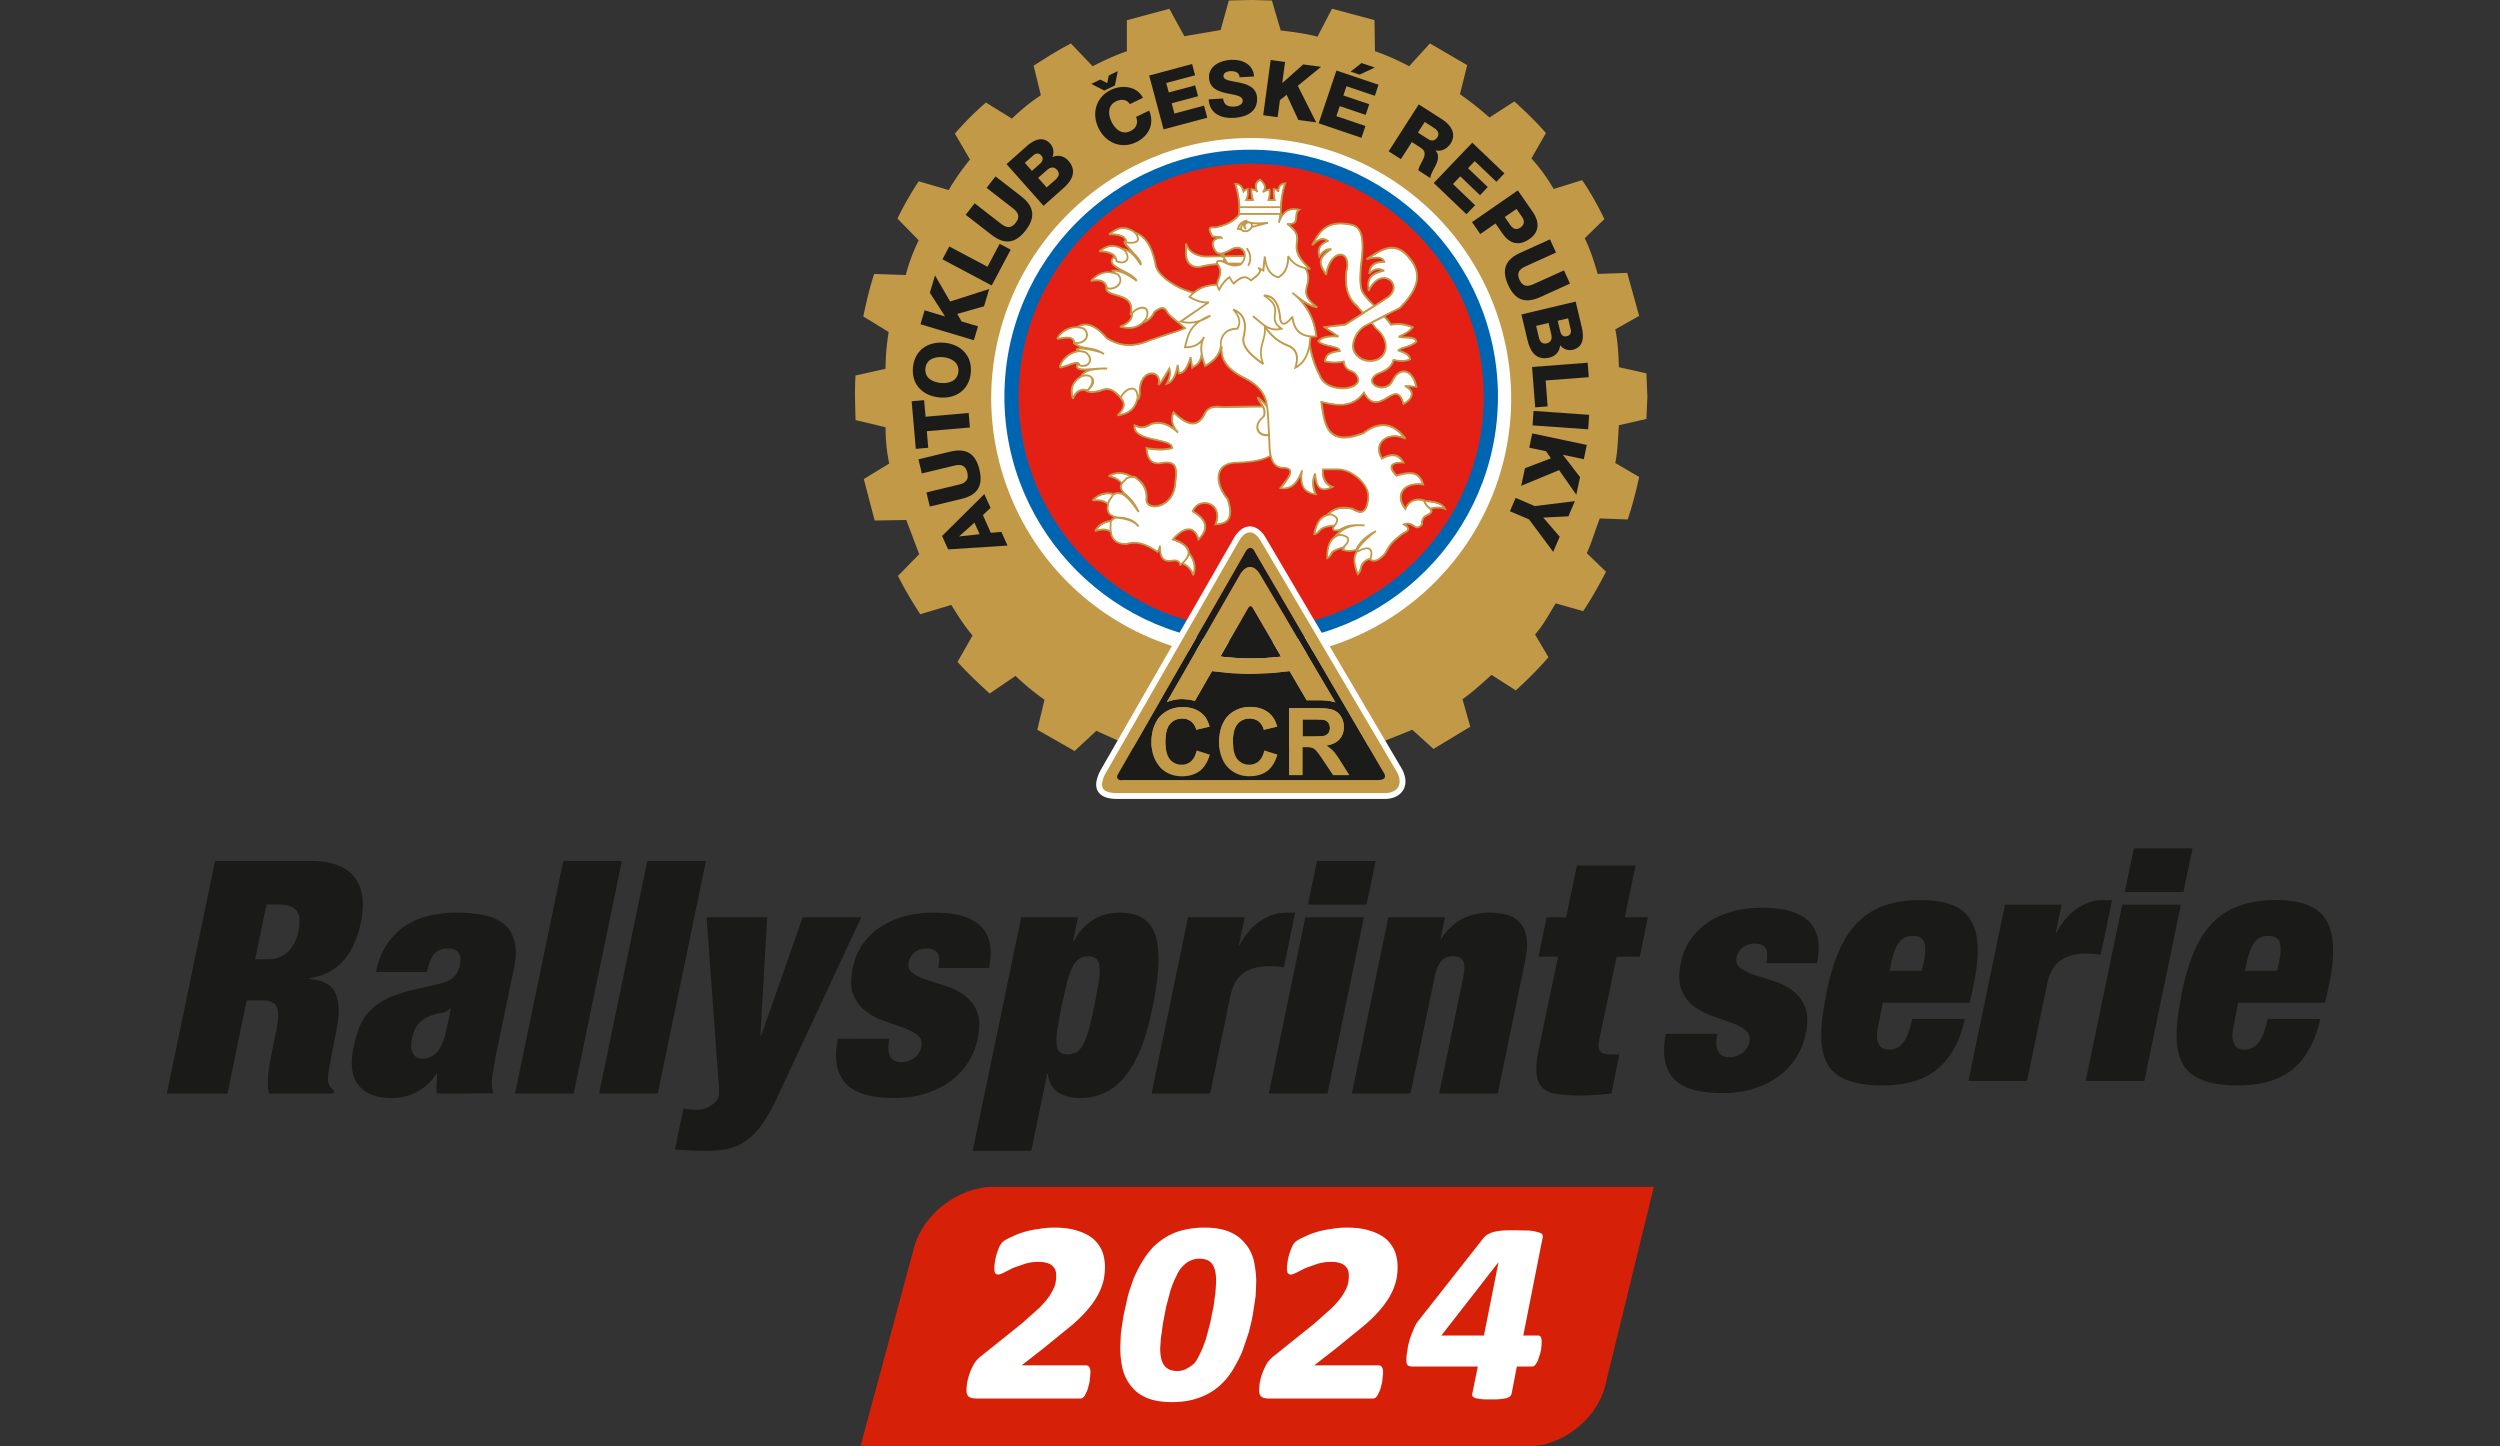<svg xmlns="http://www.w3.org/2000/svg" xmlns:xlink="http://www.w3.org/1999/xlink" width="140" height="81" viewBox="0 0 105 60.75" xmlns:v="https://vecta.io/nano"><rect x="0" y="0" width="105" height="60.75" fill="#333333" stroke="none"/><defs><path d="M12.922-2.672c0 .078-.031.203-.031.375-.031.141-.031.344-.062.547s-.109.406-.141.609c-.062.203-.125.391-.234.563-.062.172-.141.313-.234.406-.109.109-.203.172-.344.172H1.078C.672 0 .375-.062.234-.172.063-.297-.031-.547-.031-.844c0-.203.031-.469.063-.781.063-.297.141-.641.266-.969.109-.344.281-.687.453-1.016a3.07 3.07 0 0 1 .734-.812l4.25-3.406 1.828-1.625c.469-.469.844-.906 1.109-1.312.234-.375.438-.75.547-1.078.094-.344.125-.672.125-.984 0-.234-.031-.437-.094-.609-.062-.156-.172-.297-.312-.437-.156-.125-.328-.234-.594-.297-.25-.078-.516-.109-.844-.109a5.12 5.12 0 0 0-1.422.203l-1.25.438-.953.484c-.266.125-.469.203-.562.203a.47.47 0 0 1-.344-.141c-.062-.109-.094-.312-.094-.578 0-.094.031-.297.063-.578.031-.234.094-.531.172-.797.094-.312.203-.578.297-.812.141-.266.266-.469.438-.578.234-.172.578-.344.953-.5.359-.203.813-.344 1.25-.484.469-.125.938-.234 1.484-.297.5-.094 1.047-.141 1.609-.141.953 0 1.797.109 2.469.344.672.203 1.219.5 1.656.875.406.375.703.813.906 1.313.172.484.266 1.016.266 1.563 0 .703-.094 1.375-.328 2.016-.234.688-.609 1.328-1.109 2-.516.672-1.187 1.375-2.031 2.094L8-5.234 5.734-3.469h6.688c.172 0 .297.063.375.188.094.141.125.344.125.609zm0 0" id="A"/><path d="M14.953-12.156l-.062 1.484-.281 1.828c-.094.609-.266 1.281-.437 1.953L13.5-4.922c-.266.641-.578 1.203-.906 1.781-.344.578-.719 1.078-1.125 1.484A6.39 6.39 0 0 1 9.141-.141c-.875.344-1.844.516-3 .516-1.016 0-1.859-.141-2.531-.406s-1.25-.672-1.656-1.187c-.437-.5-.734-1.078-.937-1.781C.844-3.719.75-4.516.75-5.359l.063-1.453.266-1.797.438-1.984c.172-.672.406-1.312.641-1.969.281-.641.578-1.234.922-1.781.328-.578.734-1.078 1.141-1.516.703-.672 1.484-1.187 2.359-1.516.875-.312 1.891-.484 2.969-.484.984 0 1.828.141 2.531.406.672.281 1.25.672 1.656 1.188.438.469.75 1.078.953 1.781.156.719.266 1.484.266 2.328zm-4.187-.062c0-.875-.141-1.484-.437-1.859-.266-.359-.703-.531-1.312-.531-.344 0-.641.063-.922.203-.266.094-.531.297-.797.563-.25.25-.484.578-.687 1.047-.234.438-.437.953-.609 1.484l-.469 1.766-.328 1.719L5-6.312l-.078 1.016c0 .875.141 1.484.438 1.859.281.359.719.563 1.328.563.328 0 .641-.062.906-.203.266-.125.547-.297.844-.562.234-.234.438-.609.641-1.047.234-.437.406-.953.609-1.484l.469-1.766.344-1.719.203-1.516.063-1.047zm0 0" id="B"/><path d="M14.203-5.906c0 .266-.031.5-.062.813-.062.297-.141.578-.234.813-.062.266-.172.5-.312.672-.094.172-.234.266-.391.266h-1.594L11.063-.5c-.031.094-.094.203-.156.266-.078.063-.203.141-.375.203l-.641.094c-.266.031-.609.031-1.016.031s-.734 0-.984-.031l-.594-.094c-.141-.062-.25-.141-.312-.203-.031-.062-.062-.172-.031-.266l.578-2.844H.781c-.141 0-.234 0-.312-.031-.094 0-.172-.031-.234-.094-.062-.047-.094-.109-.141-.203 0-.109-.031-.25-.031-.406 0-.234.031-.516.109-.891C.203-5.297.266-5.641.375-6c.094-.375.234-.719.375-1.047a6.24 6.24 0 0 1 .391-.844l6.75-8.578c.172-.234.344-.437.516-.578a3.36 3.36 0 0 1 .672-.328 5.47 5.47 0 0 1 1.016-.172c.406-.031.875-.031 1.422-.031l1.406.031c.344.031.641.094.875.172.203.031.375.125.453.203.063.094.094.203.063.328L12.281-6.578h1.563c.125 0 .234.063.266.172.063.094.094.266.094.5zm-4.516-8.297h-.031L3.719-6.578h4.453zm0 0" id="C"/></defs><g fill-rule="evenodd"><path fill="#c19947" d="M40.739 6.699c-.347.435-.632.827-.893 1.284l-1.262-.369c-.325.5-.63 1.022-.891 1.566l.891.913c-.239.501-.412.957-.542 1.459l-1.327-.044c-.196.588-.327 1.176-.457 1.784l1.066.652c-.087.544-.13 1.023-.13 1.545l-1.261.281c-.024.305-.024.61-.024.891l.024.981 1.261.303c0 .544.044.979.152 1.523l-1.066.652.456 1.742 1.328-.022.542 1.435-.891.913c.283.566.61 1.11.935 1.61l1.305-.391c.283.457.545.871.891 1.284l-.629 1.11c.412.456.869.891 1.349 1.327l1.086-.74c.391.371.784.698 1.218 1.001l-.303 1.261 1.566.893.913-.849 1.588.718 9.942-.066 1.74-.696.891.806 1.545-.935-.327-1.154c.435-.303.805-.652 1.22-1.022l1.02.652c.5-.457.935-.891 1.371-1.393l-.564-.957c.347-.39.586-.849.868-1.305l1.154.325c.349-.522.652-1.066.959-1.652l-.806-.784c.218-.478.349-.957.544-1.457l1.174.044c.196-.588.349-1.176.479-1.784l-1.001-.588c.108-.544.108-1.044.152-1.588l1.154-.261.042-.937-.042-.978-1.154-.261c-.022-.544-.044-1.066-.152-1.588l1.001-.566-.501-1.806-1.239.044c-.152-.522-.305-1.001-.544-1.501l.827-.805c-.283-.566-.588-1.132-.937-1.632l-1.196.369c-.281-.478-.564-.871-.935-1.284l.61-1.064c-.413-.479-.871-.915-1.327-1.328l-1.044.674c-.393-.347-.805-.674-1.24-.978l.305-1.22-1.566-.913-.871.957c-.457-.239-.935-.457-1.437-.63l-.02-1.305-1.784-.479-.61 1.174c-.498-.13-1-.195-1.545-.261L53.42.02c-.305 0-.61-.02-.893-.02l-.915.02-.347 1.242-1.522.259-.63-1.152-1.784.479v1.305c-.501.173-.979.391-1.437.63l-.913-.957c-.544.283-1.066.61-1.566.935l.303 1.24c-.434.283-.825.61-1.217.979l-1.089-.674a12.62 12.62 0 0 0-1.305 1.305zm0 0"/><path fill="#fff" d="M52.548 5.797a10.95 10.95 0 0 1 10.921 10.941c0 6.004-4.895 10.921-10.921 10.921A10.96 10.96 0 0 1 41.63 16.738c0-6.025 4.917-10.941 10.918-10.941"/><path fill="#0065b0" d="M52.515 6.287c5.745 0 10.399 4.654 10.399 10.374 0 5.701-4.654 10.355-10.399 10.355-5.654 0-10.33-4.654-10.33-10.355 0-5.72 4.676-10.374 10.33-10.374"/><path fill="#e42015" d="M52.527 6.873c5.394 0 9.788 4.393 9.788 9.789 0 5.372-4.393 9.767-9.788 9.767-5.35 0-9.744-4.395-9.744-9.767 0-5.396 4.393-9.789 9.744-9.789"/></g><g fill="#1b1b1a"><path d="M65.04 13.563l.113.476c.041.179.008.335-.193.382-.187.044-.286-.069-.33-.259l-.113-.475zm.82-.195l.108.461c.03.124.003.255-.163.294s-.248-.09-.273-.19l-.108-.461zm-1.701.932c.116.489.377.849.918.72.259-.061.435-.261.446-.52.134.159.327.239.531.192.475-.113.475-.569.377-.959l-.253-1.067-2.279.541zm.069 4.503l.706.149.206.297-1.092.415-.157.74 1.591-.66.723 1.037.156-.742-.72-.938.88.185.124-.599-2.29-.483zm.181-1.545l-.042.608 2.336.165.042-.608zm-.752 3.653l-.24.561.803.343 1.015 1.364.272-.638-.692-.803 1.058-.052.272-.638-1.687.207zm1.031-8.433l1.25-.566-.25-.556-1.284.58c-.277.126-.462.086-.585-.185s-.028-.437.247-.561l1.286-.582-.253-.555-1.251.566c-.618.28-.798.703-.506 1.349s.728.791 1.347.511m-.211 4.63l.523-.041-.083-1.088 1.811-.138-.046-.608-2.336.179zM59.984 5.844l-.431-.277.285-.445.409.262c.143.093.217.233.123.379s-.231.179-.385.08zm.313.483l.003-.006c.259.053.49-.083.627-.295.255-.398.014-.775-.335-.998l-1.004-.644-1.264 1.971.512.329.461-.717.39.25c.24.154.141.379.028.586-.03.06-.145.258-.143.352l.506.327c-.022-.116.156-.412.203-.498.104-.198.195-.472.016-.655"/><path d="M63.693 8.775l.233.336c.107.154.115.321-.066.446s-.319.052-.426-.104l-.234-.338zm.549 1.261c.456-.316.388-.767.14-1.125l-.633-.915-1.925 1.333.347.501.641-.445.285.413c.294.423.668.567 1.146.237m-3.22-2.306l.308-.324.83.794.325-.343-.83-.792.283-.297.91.868.336-.354-1.349-1.289-1.619 1.694 1.374 1.311.363-.379zM41.136 19.723c-.165-.688-.566-.912-1.226-.754l-1.336.322.143.593 1.369-.329c.294-.072.47.002.541.291s-.053.435-.347.506l-1.371.329.143.594 1.334-.322c.66-.157.916-.541.75-1.229m-.059-6.018l-.693-.207-.179-.314 1.124-.321.218-.726-1.641.525-.635-1.094-.217.726.64.997-.861-.258-.174.585 2.243.671zm-1.464 1.295c.346.036.676.22.638.611s-.401.508-.747.472-.676-.217-.638-.608.401-.508.747-.475zm-.168 1.691c.674.068 1.256-.294 1.328-1.026s-.424-1.204-1.1-1.27-1.254.292-1.328 1.028.424 1.201 1.1 1.268"/><path d="M38.927 18.11l1.809-.156-.052-.61-1.811.159-.06-.696-.523.046.173 1.998.523-.044zm3.97-9.86l-1.086-.841-.374.481 1.114.864c.239.185.292.368.108.604s-.373.229-.611.044l-1.113-.864-.376.483 1.086.842c.536.417.995.377 1.429-.182s.358-1.014-.178-1.43"/><path d="M44.326 7.549l-.366.324-.358-.402.366-.324c.137-.123.291-.167.428-.011.129.145.074.284-.069.413zm-1.284-.71l.354-.311c.096-.085.225-.124.338.003s.039.262-.039.332l-.354.314zm1.157-.239a.53.53 0 0 0-.083-.558c-.324-.365-.725-.149-1.023.123l-.819.728 1.554 1.751.841-.747c.374-.332.569-.732.2-1.149-.176-.2-.435-.258-.67-.148m-2.725 4.604l-1.605-.853-.286.541 2.068 1.099.798-1.504-.464-.247zM40.289 22.53l-.003-.006.641-.572.217.484zm1.327-.151l-.335-.745.322-.305-.261-.578-1.775 1.76.255.564 2.494-.162-.258-.574zM57.743 2.837l-.56-.189-.457.36.373.127zm0 0"/><path d="M55.487 2.806l-.751-.101-.882.787.119-.89-.605-.082-.313 2.32.605.082.096-.715.283-.226.492 1.059.75.101-.773-1.537zm-3.405.668c-.347-.075-.687-.09-.696-.269-.009-.154.151-.209.283-.217.185-.011.39.046.393.259l.608-.035c-.033-.527-.514-.726-.981-.699-.437.025-.94.256-.91.765.025.429.384.56.723.635s.679.096.692.302c.009.173-.176.25-.36.261-.259.014-.434-.063-.464-.338l-.608.035c.038.6.527.809 1.064.778.514-.03 1.006-.25.971-.842-.024-.423-.374-.56-.715-.635m3.301 1.705l1.798.61.168-.498-1.221-.413.141-.421 1.089.368.151-.448-1.088-.368.132-.388 1.19.402.156-.464-1.768-.597zm0 0"/><path d="M49.326 4.769l-.115-.431 1.108-.297-.123-.456-1.108.297-.107-.396 1.213-.325-.126-.472-1.803.483.605 2.262 1.836-.492-.137-.506zm-2.498-1.182l.118-.599-.379.182-.063.322-.291-.151-.377.182.542.281zm0 0"/><path d="M47.716 4.91c.096.251.02.472-.237.596-.354.171-.641-.075-.794-.388s-.167-.692.189-.863c.229-.112.45-.08.582.118l.549-.266c-.259-.5-.893-.552-1.347-.332-.638.31-.816.997-.52 1.606s.946.899 1.583.591c.534-.258.778-.77.545-1.328zm0 0"/></g><path fill="#fff" d="M52.018 11.111c-.058.016-.105.02-.151.02a.66.66 0 0 1-.259-.057h.506c-.036.02-.066.028-.096.036zm-.602-.475c.09-.028.193-.079.321-.151a.48.48 0 0 1 .226-.061c.129 0 .229.063.277.173a.3.3 0 0 1 .024.129c0 .008-.002.016-.002.024l-.778.016.003-.009-.077.009c-.003-.011-.009-.022-.014-.031l.02-.098zm5.434 3.885a1.05 1.05 0 0 1 .467-.809l.262-.137.141.148.053.069.003.006.006.005c.332.266.476.638.368.946-.085.24-.31.384-.602.384-.385 0-.699-.273-.699-.611zm3.004 6.54l-.057-.003v-.028c-.077-.02-.151-.031-.222-.031-.222 0-.393.11-.5.319l-.042.085-.057-.077c-.165-.226-.206-.47-.112-.67.104-.222.363-.347.712-.347.055 0 .11.003.168.009-.094-.296-.269-.434-.542-.434-.168 0-.363.053-.514.098l-.033.011-.027-.025c-.17-.174-.234-.314-.193-.413s.185-.151.429-.151l.047.002c-.102-.184-.242-.277-.418-.277-.119 0-.255.042-.402.123l-.049.027-.03-.049c-.129-.215-.146-.435-.047-.616.107-.2.333-.319.608-.319.129 0 .261.027.395.079-.275-.338-.561-.503-.877-.503-.25 0-.52.11-.809.327l-.006.005-.006.003c-.318.121-.588.184-.808.184-.765 0-.871-.737-.964-1.386l-.009-.068-.011-.085.083.02c.201.049.464.105.718.105.41 0 .714-.146.957-.457l.053-.069.044.077c.135.228.283.34.453.34.16 0 .322-.096.467-.182.135-.08.261-.156.376-.156.149 0 .255.129.329.406.196-.104.318-.253.318-.39 0-.091-.049-.173-.146-.248l.042-.105.097.014.196.02c-.083-.377-.275-.608-.505-.608-.171 0-.336.137-.457.376a.49.49 0 0 1-.462.296c-.204 0-.387-.107-.424-.25-.02-.072-.017-.214.223-.352.31-.126.567-.25.66-.545l.017-.052.053.013c.11.025.209.038.3.038.116 0 .225-.02.333-.061-.041-.174-.192-.242-.412-.322l-.108-.039.096-.064c.047-.033.13-.058.218-.086.148-.046.333-.104.47-.225-.03-.13-.198-.146-.426-.152l-.174-.009-.016-.113c.207-.091.36-.2.454-.319-.176-.064-.369-.124-.6-.124-.083 0-.167.008-.256.022l-.038.006-.02-.031a2.16 2.16 0 0 0-.245-.302l-.055-.057.071-.036.621-.311.003-.003c.797-.798.923-1.462.384-2.079-.22-.275-.448-.407-.704-.407-.314 0-.633.204-.942.401l-.02.014c.14-.03.244-.044.327-.044.145 0 .24.042.297.127l.053.085-.102.005c-.418.017-.519.22-.547.429.123-.11.237-.162.363-.162.041 0 .083.005.126.016v.115c-.566.149-.545.431-.522.729.162-.308.387-.484.624-.484.19 0 .355.118.41.292.063.198-.031.409-.253.564l-.409.267-.107.069-.039.025-.033-.033c-.156-.156-.333-.333-.464-.528-.149-.234-.118-.715-.094-1.067l.003-.055c.113-.831.148-1.613-.355-1.726-.174-.039-.335-.058-.478-.058-.64 0-.886.379-1.122.798.134-.113.253-.184.377-.184.052 0 .104.014.154.042l.094.053-.096.049c-.299.154-.336.336-.289.563.091-.116.185-.222.319-.262l.05.104c-.165.118-.261.234-.291.355-.046.187.069.376.185.558.099-.531.38-.808.615-.808.085 0 .16.036.214.105.101.129.118.354.052.637-.064.655.066 1.096.428 1.411.096.097.159.176.229.264l.014.019.041.052-.055.035-.67.424-.033.02-.011.006-.013.002-.399.049-.417.052.266.178.168.11-.033.107h-.063c-.303 0-.503.057-.622.182.105.101.308.148.489.19.209.049.34.083.382.162l.044.075-.086.011c-.38.05-.527.154-.552.396.146.025.277.038.395.038.112 0 .217-.011.327-.033l.058-.013.013.06c.044.237.174.297.3.355.083.036.167.077.217.171.107.141.09.255.055.322-.079.16-.335.262-.654.262-.36 0-.828-.146-.971-.56-.19-.346-.34-.795-.426-1.292l-.002-.008.002-.009a2.77 2.77 0 0 0 .028-.288l.005-.058.058.003.08.003.102-.003c-.06-.541-.244-.99-.564-1.377l.079-.086c.178.115.333.189.47.223-.495-.387-.432-.635-.365-.894.047-.185.094-.376-.036-.638l-.05-.104.113.019.047.009c-.57-.538-.534-.83-.501-1.088.027-.212.049-.396-.305-.687l.035-.104c.222-.008.231-.135.242-.281.008-.098.014-.209.094-.284a.77.77 0 0 0-.174-.02.53.53 0 0 0-.456.24l-.107-.033v-.02c-.022-.412.035-.836.165-1.264a.25.25 0 0 0-.229.24l-.014.099-.08-.061c-.031-.025-.068-.038-.107-.042 0 .146 0 .283.027.384l.019.074h-.31l.022-.074a.99.99 0 0 0 .03-.362c-.035.005-.082.019-.132.041l-.079-.074c.046-.116-.006-.229-.168-.377-.074.035-.124.088-.146.154-.02.06-.02.129.003.206l.035.118-.113-.046a1.25 1.25 0 0 0-.126-.039 1.47 1.47 0 0 0 .047.377l.022.075h-.333l.035-.082c.041-.096.055-.22.039-.371a.34.34 0 0 0-.105.046l-.064.052-.027-.079c-.055-.157-.143-.233-.281-.24.135.443.185.861.145 1.245l-.003.035-.003.019-.011.013c-.225.264-.541.429-.995.517l-.009.002h-.009c-.03-.005-.057-.006-.082-.006-.086 0-.102.027-.108.036-.03.05.028.167.102.303a1.09 1.09 0 0 0 .162.019l.016.115c-.066.024-.112.063-.135.115-.052.11 0 .273.14.437.031.025.072.041.126.042h.046l.017.031.017.038.042.085h-.094l-.671.006c-.495-.061-.666-.259-.77-.472v.366c.02.318.2.508.481.508a.73.73 0 0 0 .09-.006c.206-.057.44-.094.71-.116l.035-.003.02.031c.008.016.019.03.03.047.13.234.066.409.008.561-.024.064-.052.138-.057.211l-.005.053-.053.002c-.384.016-.685.121-.921.321l-.027.02-.033-.011-.027-.011c-.61-.135-1.427-.655-1.553-1.121-.112-.575-.3-1.187-.86-1.386l-.013-.006-.011-.009-.003-.003-.005-.008c-.163-.11-.318-.167-.467-.167-.201 0-.371.107-.527.223.377.006.586.085.655.244l.027.058-.061.02c-.014.006-.016.013-.016.013-.016.053.138.215.262.346l-.077.09c-.096-.069-.196-.108-.297-.118l-.011-.002-.011-.006a.82.82 0 0 0-.396-.116c-.159 0-.311.06-.49.192.264.006.462.069.575.181l.042.042-.046.042c-.071.069-.101.127-.093.185.019.123.214.237.396.333l-.046.108c-.099-.035-.187-.052-.264-.052-.011 0-.024.002-.035.002l-.041.091c-.061-.013-.121-.019-.178-.019-.237 0-.454.104-.663.316.071-.013.132-.017.19-.017.207 0 .343.082.415.248l.008.016-.003.017c-.011.06-.006.104.011.138.057.105.22.154.393.206.335.099.75.223.618.819l.02.009.038.019-.006.042c-.027.178-.187.335-.453.446a1.5 1.5 0 0 0 .319.041c.226 0 .413-.079.574-.242l.047-.047.03.038a.84.84 0 0 0 .379-.393l.005-.013.014-.011c.108-.085.223-.165.332-.165.093 0 .173.058.236.176s.258.273.443.421l.251.211.066.061-.082.035c-.212.093-.484.176-.748.256l-.767.264c-.28.112-.533.167-.78.167-.327 0-.64-.098-.957-.296l-.008-.005-.006-.006c-.31-.368-.604-.555-.874-.555-.115 0-.226.035-.333.104l-.014.009h-.022l-.013-.003c-.357 0-.665.24-.756.431l.011.002.003.017c.152-.03.277-.049.376-.049.105 0 .251.02.299.19l.005.019-.006.017-.006.016c.082.065.165.11.259.141l-.019.115c-.108 0-.119.019-.119.019l-.022.022.03-.005.053.074-.09.017c-.343.069-.629.385-.677.594h.022l.005.027a3.44 3.44 0 0 0 .336-.105c.127-.046.234-.083.313-.083.03 0 .053.006.077.019l-.027.11c-.03.052-.013.074-.006.082.036.05.138.074.311.074h.053l.024.112c-.108.047-.179.11-.217.192l-.006.017-.016.008c-.258.162-.38.36-.38.605a.93.93 0 0 0 .035.25c.104-.22.255-.332.446-.332a.6.6 0 0 1 .083.006l.137.024-.044.031a.41.41 0 0 0 .168.033.88.88 0 0 0 .185-.022c.05-.013.099-.022.149-.028h.003a.74.74 0 0 1 .303-.075c.214 0 .376.132.599.377l.035.039-.011.011c.066.072.099.152.099.239 0 .13-.075.273-.226.426.27-.042.615-.163.745-.616l.028-.002-.016-.012.041-.052c.069-.085.066-.2.063-.302-.002-.02-.002-.039-.002-.053.024-.49.289-.712.525-.712.104 0 .195.044.253.119s.082.192.06.319c.091-.09.181-.247.277-.412l.019-.031.063-.107.108.022c.017.151-.022.325-.108.501.156-.068.28-.261.354-.549l.115.008.009.121c.162-.013.297-.178.413-.506l.113.011.005.025.003.03.003.024.024.162.061-.038c.091-.05.203-.115.269-.332h.113c.024.093.055.189.097.31.226-.141.49-.335.588-.616l.115.017c.02.613.632.942.893 1.08l.019.011c.589.294.863.6.973 1.096l-.102.049c-.082-.101-.171-.179-.25-.242.031.069.074.132.115.192l.046.069.058.09-.107.002-.536.003-1.07.022-.237-.017c-.314 0-.423.13-.498.251-.141.302-.318.451-.534.451-.261 0-.55-.226-.802-.454-.075.2-.065.385.033.569l-.087.076c-.204-.143-.409-.215-.605-.215-.104 0-.204.02-.308.061a.7.7 0 0 1-.376.126c-.107 0-.2-.035-.283-.074-.02.336.368.448.915.569.344.077.643.143.659.324l.003.05-.049.011c-.148.035-.299.052-.464.052s-.346-.017-.558-.053c.035.313.119.597.468.597.066 0 .141-.009.218-.028.053-.008.096-.009.134-.009.148 0 .253.036.321.112.134.146.102.431.063.789l-.008.066c-.072.665-.574.915-.874.915-.126 0-.229-.039-.294-.11a.27.27 0 0 1-.069-.22.9.9 0 0 0-.358-.806l-.005-.003-.005-.005c-.055-.068-.116-.097-.195-.097l-.025.003-.017.002-.016-.009c-.168-.097-.338-.148-.506-.148-.138 0-.277.035-.393.098.228.058.39.148.5.281l.027.031-.02.036c-.058.104-.033.209.077.332l-.072.09c-.066-.019-.124-.028-.173-.028-.057 0-.104.011-.143.035l-.019.011-.022-.005c-.087-.019-.159-.028-.226-.028a.84.84 0 0 0-.605.255l.108-.006c.204 0 .365.053.487.159l.025.022-.006.035c-.03.138-.019.245.033.322.042.068.11.115.209.148l.005.108c-.05.024-.087.055-.108.093l-.016.027-.03.003c-.305.03-.509.203-.608.366.112-.033.211-.049.3-.049a.62.62 0 0 1 .306.08l.027.013.005.03c.02.13.063.234.127.306.107.119.275.178.501.178h.003a1.11 1.11 0 0 1 .333-.052c.365 0 .693.187.967.373l.027-.041.11.022c.013.145.05.248.115.316.058.063.138.091.245.091.036 0 .074-.003.115-.009a.56.56 0 0 1 .112-.009c.185 0 .236.105.253.168.013-.008.022-.017.033-.025l.03-.025.039.014c.171.088.311.178.429.451.047-.152.102-.505-.195-.852l-.014-.017-.002-.02-.002-.047c-.042-.25-.387-.404-.588-.475l-.083-.028.057-.066c.163-.185.415-.387.64-.387.192 0 .332.137.417.406.19-.198.273-.377.251-.549-.027-.195-.184-.377-.483-.556l-.044-.027.02-.047a.55.55 0 0 1 .509-.332c.179 0 .346.083.445.226.083.119.156.333.039.67.176-.011.382-.049.489-.204.112-.165.101-.44-.036-.836l-.003-.002c-.322-.379-.456-.869-.316-1.18.105-.233.351-.362.709-.369.701-.03 1.077-.102 1.388-.272l.064-.038.019.074c.08.308.242.453.511.453.163.006.258.047.292.121.068.148-.102.379-.369.715l-.014.02c.036.005.072.008.107.008.264 0 .473-.159.641-.487l.113.03c-.009.19.025.344.107.457.09.129.239.209.443.242a1.07 1.07 0 0 1-.071-.671l.116.005c.052.415.222.462.346.462.082 0 .178-.025.291-.076-.261-.119-.395-.374-.368-.707l.005-.053h.652c.327 0 .729.206 1.003.514.207.234.307.486.28.707-.035.406-.148.602-.343.602-.113 0-.236-.066-.34-.129l-.005-.002a1.64 1.64 0 0 0-.341-.039.91.91 0 0 0-.635.233l-.042.041-.002.025c-.354.082-.478.413-.553.765.083-.024.119-.064.162-.113.079-.086.176-.195.578-.234l.116-.011-.06.099c-.008.012-.024.046-.014.069.013.031.064.038.105.038s.079-.005.129-.014l.052.102-.143.127-.049.049.006.027c-.294.17-.341.525-.344.858.072-.042.091-.08.113-.126.052-.101.121-.189.487-.297l.13-.039-.061.121a.52.52 0 0 0 .247.053c.087 0 .173-.014.267-.044l.068.09c-.173.25-.121.547.022.913.061-.071.082-.145.104-.223.033-.129.072-.273.347-.387l.03-.013.027.02.02.013c.041.03.086.046.137.046.107 0 .234-.069.357-.193.094-.077.13-.146.176-.231.085-.163.192-.363.695-.729.135-.061.196-.113.198-.163.002-.014.003-.06-.097-.132l-.115-.082.138-.024c.022-.005.044-.006.066-.006.107 0 .189.047.262.094.053.033.097.061.148.061s.112-.036.181-.112c-.016-.091.006-.292.184-.382.13-.05.203-.11.211-.165.003-.017-.002-.035-.013-.055l-.042-.072.082-.016c.097-.017.181-.025.258-.025.091 0 .176.009.259.033-.113-.168-.374-.256-.792-.27"/><g fill="#c19947"><path d="M60.078 21.312a.65.65 0 0 1-.2-.229c.363.016.597.087.717.218a1.01 1.01 0 0 0-.209-.02c-.093 0-.19.011-.305.035zm-2.751-7.584l.27-.141.107.148.06.077c.328.266.475.632.368.932-.082.233-.3.373-.583.373-.374 0-.681-.267-.681-.594 0-.288.203-.637.459-.794zm-.742-2.315c.069-.283.049-.512-.057-.648-.057-.072-.138-.112-.228-.112-.236 0-.516.266-.624.776-.107-.173-.198-.336-.157-.503.036-.146.171-.284.415-.426l-.017-.074c-.22-.022-.362.102-.483.255-.039-.222.02-.385.343-.528l.06-.025-.052-.041c-.17-.135-.344-.107-.538.036.22-.379.472-.701 1.058-.701.141 0 .3.019.472.058.395.088.494.582.341 1.702l-.003.058c-.024.355-.055.841.097 1.078a3.4 3.4 0 0 0 .45.516l-.41.261-.011-.014-.233-.269c-.362-.319-.487-.739-.423-1.4zm-1.602 2.913l-.017.14c-.069.424-.231.718-.494.89.115-.465-.016-.759-.396-.891a1.98 1.98 0 0 1-.853-.682.8.8 0 0 0 .61.058l.079-.022-.068-.047-.099-.077a.53.53 0 0 1-.066-.068.33.33 0 0 1-.042-.057c-.08-.126-.068-.242-.053-.369.024-.211.05-.446-.343-.732.269.075.429.357.476.836.016.273.115.33.195.33.093 0 .207-.08.341-.237.031.196.096.354.19.476l.053.063c.025.024.047.049.075.069.096.072.212.121.349.146l.041.005.036.005-.014.165zm-2.9-5.586h1.674v-.077h-1.671a3.45 3.45 0 0 0-.151-.901c.099.014.201.072.256.295l.016.066.05-.049c.009-.009.014-.019.017-.028s.016-.033.094-.058c.013.165-.009.295-.064.388l-.036.06h.41l-.02-.055a1.23 1.23 0 0 1-.063-.393c.129.036.159.055.19.102l.068-.039c-.068-.123-.086-.233-.058-.319a.24.24 0 0 1 .126-.138c.193.179.215.302.087.45l.05.06c.087-.052.17-.088.228-.101.016.154-.016.291-.046.382l-.017.052h.373l-.02-.053c-.038-.094-.041-.248-.041-.402a.2.2 0 0 1 .124.088l.072-.02c0-.195.072-.269.187-.299-.112.374-.162.747-.157 1.11 0 .013-.002.027 0 .039l-.002.047h-1.682V8.9a1.68 1.68 0 0 0 .006-.16zm.042 2.293l-.406-.005h-.143l-.143-.225.165-.003.641-.008c-.011.074-.047.157-.115.24zm-.222.077c-.013 0-.025.003-.038.003s-.031-.003-.047-.003zm-.465-.459c.085-.031.184-.079.308-.149.204-.107.406-.058.475.104a.29.29 0 0 1 .024.108l-.649.008-.174.003zm-1.589.035v-.288c.11.192.297.358.745.413l.715-.006.013.028.072-.008-.047.116c-.008-.003-.016-.008-.025-.011a.53.53 0 0 0-.11-.014c-.08 0-.113.031-.126.058s-.013.049-.005.079c-.253.024-.479.061-.687.116-.314.041-.525-.148-.545-.484zm1.317 1.226c.006-.064.028-.127.053-.195.06-.159.126-.335-.006-.575-.005-.008-.006-.013-.013-.019l-.024-.036c-.008-.016-.014-.028-.017-.039-.008-.024-.006-.035-.005-.038s.02-.014.057-.014c.025 0 .057.003.088.011.022.006.046.019.069.028s.046.02.072.033l.121.055c.09.038.187.069.303.069.055 0 .11-.009.167-.024a.74.74 0 0 0 .099-.031l.017-.011c.022-.025.03-.039.039-.053l.028-.038c.006-.006.013-.014.017-.02a.57.57 0 0 0 .082-.222c0-.014.003-.027.005-.041s.005-.025.003-.038c-.002-.049-.011-.096-.03-.14-.088-.203-.335-.272-.585-.14-.22.124-.357.178-.459.178-.05 0-.093-.014-.124-.039-.129-.151-.179-.31-.132-.412.039-.088.151-.134.321-.134h.072l-.041-.061c-.036-.053-.101-.055-.19-.058a1.48 1.48 0 0 1-.207-.019c-.057-.104-.126-.234-.101-.278.016-.025.079-.033.178-.02l.006.002.006-.002c.487-.094.816-.27 1.048-.566h1.646c-.006.096-.025.195-.057.322l.074.02c.137-.428.374-.6.731-.534-.061.077-.069.179-.075.272-.014.171-.028.292-.338.256l-.028.071c.446.327.424.511.395.742-.025.212-.055.445.237.813l.064.077.17.179-.055-.014-.055-.016-.058-.014c-.272-.08-.472-.231-.597-.465l-.072.017c0 .429-.124.707-.382.853-.308-.085-.479-.358-.522-.835l-.079-.002-.06.533-.033-.019c-.05-.028-.094-.052-.138-.066l-.031.072c.061.03.063.06.063.069.005.055-.053.162-.346.368-.088-.079-.174-.118-.266-.118-.129 0-.266.074-.456.245-.046-.055-.097-.135-.141-.225l-.019-.038-.025.014-.011.008c-.096.06-.187.149-.272.256-.052.068-.102.14-.148.223-.019-.035-.03-.068-.035-.101-.002-.013 0-.025 0-.039s-.002-.027 0-.039zm-3.565-2.147l.024.013c.027.031.049.06.068.088.033.049.052.093.061.13.005.03.008.055-.003.077s-.036.041-.069.057c-.046.019-.108.03-.19.03a1.4 1.4 0 0 1-.151-.009l-.012-.057c-.063-.228-.36-.284-.629-.294.143-.104.292-.185.47-.185a.79.79 0 0 1 .432.151zm-.883.599a.8.8 0 0 1 .385.113l.096.057c.091.105.127.203.121.283 0 .024-.005.046-.014.066-.008.014-.017.028-.028.039l-.025.018c-.036.027-.083.042-.14.042a.47.47 0 0 1-.176-.038.12.12 0 0 1-.017-.047c-.003-.019-.006-.038-.013-.055-.064-.189-.281-.303-.622-.324.156-.107.292-.156.434-.156zm-.786 1.377c.195-.185.39-.272.607-.272.094 0 .192.02.291.053l.06.019c.008.003.014.005.022.006.044.038.071.08.088.124.024.055.025.113.005.171s-.068.111-.121.151c-.071.053-.16.088-.256.088-.033 0-.066-.005-.099-.011l-.024-.066-.019-.044c-.093-.185-.267-.255-.553-.22zm2.168 1.625c-.176.247-.396.368-.673.368-.09 0-.179-.013-.256-.028.385-.179.421-.413.413-.523.022-.033.05-.061.079-.086a.5.5 0 0 1 .085-.059c.019-.013.038-.02.058-.03h.002c.055-.025.113-.042.168-.042a.28.28 0 0 1 .068.009c.033.009.064.027.087.06a.17.17 0 0 1 .019.05v.003a.4.4 0 0 1-.023.212l-.025.068zm.96-.278c-.069-.127-.151-.189-.251-.189-.118 0-.233.083-.354.176l-.016.024c-.035.071-.099.203-.275.327a.57.57 0 0 0 .042-.134c.046-.152.022-.248-.011-.302-.044-.068-.123-.105-.22-.105a.55.55 0 0 0-.299.105c-.019.013-.039.025-.057.041-.009.006-.017.014-.025.022-.016.013-.035.027-.05.044.071-.525-.325-.643-.648-.74-.17-.05-.33-.099-.382-.196.033-.008.074 0 .111 0 .203 0 .387-.118.448-.286.053-.138.009-.28-.116-.39l-.013-.006c-.025-.011-.05-.019-.077-.027l-.042-.053c.316.019.758.319.888.429l.06-.046c-.075-.171-.325-.302-.567-.428-.226-.118-.462-.24-.481-.369-.005-.042.014-.088.057-.135.017.016.036.028.058.042a.39.39 0 0 1 .009.077v.025l.022.011a.59.59 0 0 0 .24.055c.123 0 .218-.052.264-.145.05-.107.019-.245-.079-.385.195.086.39.291.582.611l.071-.011c.039-.154-.189-.396-.41-.629l-.242-.278.193.013c.179 0 .292-.044.332-.132.03-.066.013-.151-.046-.25.456.237.629.791.731 1.322.14.514.995 1.003 1.551 1.133-.044.042-.087.09-.127.14l-.028.035.038.024c.264.152.49.229.693.233l-1.064.725-.068.041c-.181-.143-.381-.303-.444-.418zm-3.86.692c.009 0 .017.002.025.002l.069.008c.022.002.044.003.066.008.046.009.091.022.135.039.079.071.119.149.119.231s-.038.149-.105.206c-.053.046-.124.074-.2.085a.53.53 0 0 1-.097.005c-.019-.002-.038 0-.055-.005-.058-.193-.209-.217-.324-.217-.099 0-.22.017-.368.046.093-.181.39-.407.734-.407zm.014 1.419c-.082 0-.19.039-.318.083-.102.038-.217.077-.338.105.049-.218.396-.593.781-.597.033-.002.058.003.085.006l.08.017a.55.55 0 0 1 .075.024c.105.08.163.176.163.272 0 .06-.024.115-.068.154s-.108.061-.179.064c-.052.003-.087 0-.123-.01h-.002c-.002-.014-.008-.025-.014-.038-.027-.053-.074-.082-.145-.082zm-.145 1.432c-.014-.071-.022-.135-.022-.195 0-.242.124-.435.373-.591.087-.028.16-.039.223-.038.071.002.126.024.159.064.024.031.038.071.038.119 0 .118-.071.262-.181.363-.253-.068-.456.028-.589.277zm2.674.068c-.099.485-.408.633-.7.688.129-.14.192-.273.192-.398 0-.074-.022-.145-.069-.209-.008-.013-.02-.025-.031-.038l-.025-.028a.74.74 0 0 1 .069-.118c.068-.093.154-.168.242-.207a.34.34 0 0 1 .08-.022c.014-.003.028-.006.042-.006.088 0 .146.06.176.167a.43.43 0 0 1 .016.088c.003.027.008.052.008.083zm2.394-1.349c-.013.006-.025.014-.036.02l-.024-.156-.033-.218-.075-.005c-.119.406-.259.618-.426.644-.003-.083-.017-.187-.044-.314l-.077.002c-.057.362-.174.608-.335.71.093-.204.115-.406.063-.563l-.027-.079-.044.069-.13.22-.234.365c.008-.107-.016-.201-.071-.272-.063-.082-.159-.129-.269-.129-.245 0-.52.228-.544.729l.002.058a.69.69 0 0 1-.016.19c-.027-.302-.196-.34-.273-.34-.173 0-.376.152-.481.354-.299-.314-.509-.42-.882-.256a1.37 1.37 0 0 0-.148.027c-.112.024-.217.039-.313.003.256-.218.248-.391.218-.478a.29.29 0 0 0-.083-.116c-.035-.038-.082-.064-.141-.079h-.003c-.025-.005-.049-.011-.077-.011-.017 0-.025-.003-.034-.003-.033 0-.066.005-.099.011.137-.146.459-.214.997-.214l.003-.079c-.124-.013-.329.002-.523.017l-.406.024c-.165 0-.266-.022-.295-.066-.005-.005-.016-.019-.011-.049.014-.002.027-.003.039-.003l.003.016.024.008c.052.014.101.02.148.02.099 0 .185-.03.248-.086s.096-.132.096-.214c0-.121-.069-.239-.203-.339a.66.66 0 0 0-.256-.057l-.064-.031c.016-.003.036-.005.066-.005.234 0 .721.093.918.189.02.011.041.025.061.038l.047-.061c-.017-.016-.041-.03-.068-.044-.259-.154-.468-.184-.651-.212-.16-.025-.302-.05-.456-.145.008 0 .016.002.024.002.121 0 .234-.038.321-.108s.13-.167.13-.267c0-.074-.025-.185-.149-.294l-.011-.006a.91.91 0 0 0-.17-.049c.327-.138.687.03 1.083.503l.009.008c.561.351 1.11.393 1.759.134.211-.096.494-.182.767-.266l.803-.28.049-.024-.038-.041c-.072-.071-.174-.152-.281-.239l.068.022a1.24 1.24 0 0 0 .649.025c-.31.27-.388.58-.465.882l-.035.135-.014.049h.05c.291 0 .508-.072.671-.228a1.23 1.23 0 0 0-.006.462c-.046.346-.182.424-.294.489zm1.077-.712c-.068.305-.316.514-.578.676a2.45 2.45 0 0 1-.124-.457 1.2 1.2 0 0 1-.019-.182c0-.013-.002-.025-.002-.038 0-.151.03-.303.108-.45l.009-.016-.069-.038-.009.016c-.145.261-.371.388-.712.399l.022-.086c.088-.352.173-.684.594-.96a2.18 2.18 0 0 0 .421-.209l-.035-.071a2.2 2.2 0 0 0-.413.207c-.248.091-.489.108-.718.055l1.103-.761-.03-.069c-.207.035-.45-.028-.74-.192.038-.044.079-.086.123-.124l.035-.028.035-.028c.228-.178.514-.272.876-.288.008.063.031.129.085.198l.038.05.028-.057c.105-.212.242-.382.387-.484.035.064.094.165.16.233l.027.027.027-.025c.187-.173.321-.251.432-.251.079 0 .154.039.234.119l.022.022.028-.017c.286-.2.412-.338.406-.453l.077.041.052.025.038-.36c.086.346.267.55.55.621l.016.003.013-.006c.259-.14.406-.409.431-.797.151.214.371.347.662.413.159.283.108.483.06.676-.064.255-.127.495.295.855-.207-.075-.456-.234-.775-.494l-.077-.064-.05.06.077.063c.528.45.825 1.006.908 1.702-.058.003-.112 0-.163-.003h-.038l-.039-.006c-.157-.021-.282-.068-.382-.145-.168-.129-.267-.341-.299-.643l-.069-.019c-.19.244-.292.28-.338.28-.088 0-.11-.162-.116-.261-.063-.616-.302-.927-.715-.927l-.02.071c.497.305.472.522.446.751-.013.11-.024.222.022.338.005.016.014.033.024.05a.72.72 0 0 0 .031.053.73.73 0 0 0 .148.151c-.217.041-.401-.008-.613-.154-.011-.008-.02-.011-.031-.019l-.055-.046-.09-.074c-.017-.011-.031-.024-.046-.036l-.041-.033-.138-.116-.071-.057-.02.024-.03.036.222.184.218.178.03.025c.008.005.014.011.02.017v.017a1.6 1.6 0 0 1-.082.594c-.068.245-.138.498-.025.857-.413-.297-.791-.646-.712-1.02.152-.605.014-.992-.418-1.18-.014-.006-.025-.016-.041-.02l-.003.003-.039.06c.256.28.313.509.179.74-.41.008-.663.229-.714.632a.73.73 0 0 1 0 .162c-.002.014-.006.027-.008.039l-.009.041zm1.709 2.175c.071.061.138.13.201.214l.027.036.024.039.014.022.028.299.044.803c-.025.005-.052.008-.077.008-.149 0-.275-.08-.318-.203-.057-.159.03-.346.239-.514l.008-.006.005-.011c.057-.162.035-.286-.014-.396-.006-.013-.013-.025-.02-.038s-.013-.027-.02-.038l-.071-.11-.069-.105zm-5.501 3.194l-.11.038-.013.009c-.016.013-.028.03-.044.047-.031.036-.063.072-.108.104-.013.013-.02.024-.03.036a.92.92 0 0 0-.448-.261c.105-.047.222-.074.34-.074.14 0 .278.036.413.101zm-1.432.964a.82.82 0 0 1 .553-.212.98.98 0 0 1 .163.014c-.016.024-.033.044-.047.074-.042.064-.088.132-.134.225l-.008.033c-.121-.09-.275-.135-.468-.135l-.06.002zm.093 1.267c.101-.143.278-.277.53-.311-.006.03-.006.061-.002.096-.009.086-.009.163-.005.237a.64.64 0 0 0-.269-.058c-.079 0-.162.013-.255.036zm3.639 1.41c.121-.112.198-.222.228-.329a.86.86 0 0 1 .16.726.78.78 0 0 0-.388-.398zm1.477-3.876c-.145.321-.016.803.321 1.201.13.382.141.655.036.813-.079.115-.217.174-.446.195.083-.259.066-.492-.052-.66a.55.55 0 0 0-.459-.234.57.57 0 0 0-.541.377l-.013.03.03.017c.308.179.475.366.5.558.02.159-.052.327-.225.511-.108-.319-.288-.388-.423-.388-.251 0-.53.236-.692.439l-.036.046.053.017c.33.104.545.253.61.417.009.02.016.039.019.06.002.033-.002.052-.002.071-.009.116-.088.239-.234.369l-.031.028c-.008.006-.014.013-.022.019-.006-.016-.016-.03-.025-.044s-.017-.025-.027-.036-.02-.019-.03-.025c-.047-.033-.105-.052-.181-.052-.035 0-.074.003-.113.011-.159.025-.272.002-.344-.076-.088-.091-.126-.261-.112-.517l-.077-.011c-.019.075-.038.146-.082.217-.273-.184-.599-.365-.962-.365a1.17 1.17 0 0 0-.343.052c-.217 0-.379-.058-.481-.171a.52.52 0 0 1-.112-.231c-.005-.019-.008-.036-.011-.055s-.003-.033-.006-.05c-.008-.083-.009-.173 0-.275l.002-.006-.002-.006c-.005-.035-.002-.066.008-.096.005-.013.009-.025.017-.038s.024-.028.039-.042c.03-.025.068-.047.119-.061.545.044.765.174.926.357l.06-.05c-.129-.165-.341-.36-.833-.385-.218-.02-.355-.08-.423-.182-.042-.064-.053-.149-.041-.253l.011-.057c.002-.014.006-.027.009-.039l.017-.066c.042-.083.083-.146.132-.22.016-.038.038-.064.063-.086.013-.013.03-.02.049-.028s.049-.014.077-.016c.053-.006.115 0 .195.02.27.171.423.387.571.594l.112.157.066-.041c-.126-.255-.278-.527-.618-.795-.119-.119-.159-.218-.123-.311.005-.014.013-.028.02-.041s.014-.02.022-.031a.29.29 0 0 1 .031-.036.58.58 0 0 0 .118-.113c.014-.014.024-.028.035-.039.071-.028.126-.041.174-.049.022-.003.042-.008.061-.006.046.002.085.019.121.047.019.014.036.028.055.049.325.255.373.574.355.795a.29.29 0 0 0 .075.234c.068.075.178.116.308.116.384 0 .827-.327.894-.932l.006-.064c.039-.365.071-.652-.068-.806-.071-.079-.181-.116-.335-.116-.039 0-.082.003-.132.008a.92.92 0 0 1-.22.03c-.31 0-.406-.22-.446-.555.423.071.731.066 1.033-.009l.025-.006.005-.025c.035-.228-.294-.3-.673-.384-.417-.093-.888-.196-.899-.522.079.035.165.063.266.063.126 0 .255-.044.388-.13.352-.138.729-.022 1.114.341l.055-.055c-.229-.247-.297-.495-.207-.758.259.236.533.442.792.442.225 0 .407-.154.553-.465.093-.148.204-.239.479-.239a2.2 2.2 0 0 1 .231.016l1.077-.02.58-.005c.053.101.08.209.03.357-.324.266-.286.503-.255.594.053.154.207.255.391.255.027 0 .053-.005.082-.009l.016.296c0 .17.009.349.041.511-.314.179-.685.25-1.399.278-.462.011-.649.214-.725.384zm4.047 2.609c.097-.429.259-.712.665-.732.099.039.19.088.207.163.014.057-.016.134-.086.225-.47.033-.577.151-.663.247-.036.041-.066.074-.123.098zm.611.89c-.019.036-.035.068-.079.099.009-.435.115-.751.484-.866.179.014.292.06.318.134.028.083-.055.201-.145.269l-.011.014c-.005.009-.008.019-.009.027-.459.129-.511.228-.558.324zm1.259.578c-.017.066-.035.129-.077.19-.132-.354-.17-.632-.02-.857.008.003.013.009.019.009l.016.005.014-.008c.234-.132.402-.157.465-.066.041.06.039.171-.002.305-.33.116-.374.27-.415.421zm2.966-2.381c-.006.047-.079.101-.196.148-.187.094-.214.294-.2.395-.082.088-.129.099-.16.099-.044 0-.087-.028-.137-.06-.068-.042-.152-.097-.27-.097a.47.47 0 0 0-.167.033l-.079.028.072.042c.134.077.16.129.159.159s-.033.077-.184.146c-.514.371-.626.585-.707.739-.044.083-.08.149-.168.225-.165.165-.329.226-.448.163h-.002c.005-.016.006-.03.013-.044s.008-.03.013-.044c.008-.038.014-.074.017-.108.005-.086-.006-.162-.042-.212-.014-.02-.036-.044-.069-.061s-.068-.027-.116-.027c-.082 0-.189.033-.31.094a.32.32 0 0 0-.049.024c0-.013.008-.028.016-.049.017-.033.052-.079.094-.129.14-.17.398-.417.649-.594l-.042-.066c-.28.162-.627.36-.836.787-.168.052-.314.057-.481.008.011-.02.016-.038.02-.055l.017-.044.053-.055c.03-.028.055-.061.077-.097.009-.017.017-.036.022-.057.019-.049.028-.098.013-.145-.009-.028-.025-.053-.047-.075-.013-.013-.033-.022-.049-.033a.47.47 0 0 0-.09-.042l-.11-.027-.112-.012c.229-.221.523-.328.875-.328h.013l.171.009.006-.077-.173-.009c-.467-.016-.622.06-.866.184l-.044.022c-.047.009-.088.013-.121.013-.057 0-.082-.013-.086-.024-.009-.019.011-.06.03-.079l.017-.022.033-.041c.009-.013.022-.027.028-.041.06-.09.08-.168.064-.237-.016-.058-.055-.101-.104-.137a.53.53 0 0 0-.077-.046l-.091-.042-.044-.017c.237-.185.534-.231.915-.146.104.064.228.129.344.129.207 0 .325-.203.362-.619.028-.226-.074-.484-.285-.721-.281-.316-.682-.52-1.019-.52h-.666l-.003.033c-.041.344.082.611.335.747-.39.157-.561 0-.585-.569l-.074-.014c-.119.259-.123.549-.008.839-.181-.036-.314-.113-.398-.229-.112-.157-.134-.399-.066-.717l-.075-.022c-.192.527-.45.765-.805.726.228-.289.44-.561.365-.728-.038-.082-.138-.126-.306-.132-.264 0-.423-.146-.498-.461-.002-.014-.006-.027-.008-.039s-.008-.027-.009-.041a2.65 2.65 0 0 1-.036-.468l-.016-.313-.002-.041-.003-.039-.044-.784c0-.024-.003-.046-.005-.068l-.013-.135-.013-.113c-.004-.018-.005-.03-.007-.044s-.005-.025-.006-.038c-.091-.512-.335-.871-1.003-1.204l-.019-.009c-.286-.154-.959-.516-.875-1.217l.005-.047-.049.005a.97.97 0 0 0 0-.152c.03-.253.171-.555.659-.555h.022l.011-.019c.17-.275.075-.522-.061-.71.299.189.379.522.251 1.031-.094.451.373.846.844 1.174l.058-.047c-.162-.398-.09-.654-.014-.926.044-.156.086-.316.088-.508.223.31.511.542.88.701.365.127.468.409.324.888l-.025.088.082-.042c.289-.151.478-.42.575-.808a4.04 4.04 0 0 0 .395 1.114c.143.417.621.566.986.566.325 0 .589-.107.671-.275.038-.072.055-.193-.06-.344-.047-.096-.137-.137-.222-.174a.42.42 0 0 1-.297-.38l-.006-.042-.042.011a1.76 1.76 0 0 1-.732.005c.03-.225.179-.319.572-.365l.03-.003.005-.031c.014-.148-.182-.193-.412-.247-.17-.039-.36-.083-.465-.173.118-.112.308-.163.594-.163l.198.008.025-.071-.285-.189-.226-.148.366-.044.41-.05.057-.031 1.726-1.108c.228-.162.325-.38.261-.586-.058-.184-.231-.308-.429-.308-.231 0-.446.159-.61.439-.019-.284.006-.547.633-.673l.009-.072c-.22-.11-.407-.09-.596.065.039-.192.163-.362.578-.362h.055l-.019-.052c-.049-.137-.162-.204-.343-.204-.068 0-.145.009-.231.024.285-.181.578-.355.866-.355.247 0 .473.13.688.401.536.615.418 1.25-.387 2.056l-1.044.531-.435.231a1.12 1.12 0 0 0-.5.861c0 .369.341.671.759.671.319 0 .564-.157.657-.423.116-.333-.036-.734-.385-1.014l-.055-.069-.096-.13.461-.229c.094.097.176.198.259.322l.013.02.027-.003c.096-.017.187-.025.277-.025.217 0 .402.052.567.113-.108.129-.289.242-.539.338l-.002.072c.077.035.189.038.308.041.214.006.371.019.406.127-.132.113-.311.168-.454.212s-.255.08-.28.16l-.013.036.057.02c.215.079.376.137.426.302-.193.069-.387.072-.643.008l-.036-.009-.009.038c-.085.313-.336.435-.659.564-.256.148-.259.3-.237.377.041.151.231.264.443.264a.51.51 0 0 0 .481-.306c.116-.233.275-.365.439-.365.212 0 .396.22.479.569l-.17-.02-.261-.022-.017.074c.173.086.264.192.264.308 0 .126-.108.262-.288.362-.075-.27-.185-.398-.341-.398-.118 0-.247.077-.382.159-.151.088-.305.181-.459.181-.174 0-.327-.124-.464-.382l-.03-.055-.036.05a1.12 1.12 0 0 1-.976.497c-.262 0-.536-.06-.77-.119l-.057-.013.025.181c.094.657.2 1.402.982 1.402.226 0 .495-.061.819-.187l.009-.006c.285-.215.555-.325.802-.325.291 0 .56.145.816.442a1.08 1.08 0 0 0-.333-.055c-.28 0-.516.123-.626.33-.108.196-.083.435.069.668l.022.03.031-.017c.363-.211.637-.179.808.099h-.014c-.251 0-.402.055-.446.163s.025.262.215.45l.016.017.022-.008c.168-.05.363-.104.531-.104.259 0 .42.123.514.393-.428-.036-.748.094-.871.351-.104.222-.046.5.156.743l.042.05.024-.06c.069-.167.212-.363.505-.363a.6.6 0 0 1 .083.006.5.5 0 0 1 .088.016l.038.008c.003.009.009.02.013.031a.72.72 0 0 0 .192.258c.014.009.025.022.038.031.019.014.024.024.032.032.019.024.031.046.028.066zm.641-.118c-.137-.27-.531-.335-.869-.346v-.014l-.028-.009c-.36-.107-.651.008-.803.313-.151-.206-.19-.431-.105-.61.11-.237.429-.354.85-.3l.058.006-.017-.057c-.101-.341-.299-.505-.607-.505a1.97 1.97 0 0 0-.531.101c-.148-.152-.212-.277-.181-.351.033-.082.196-.123.453-.112l.066.002-.03-.058c-.181-.362-.5-.437-.915-.209-.119-.198-.137-.395-.049-.558.097-.181.306-.289.558-.289.145 0 .292.036.44.107l.049-.06c-.3-.396-.619-.588-.971-.588-.262 0-.547.113-.844.338-.308.118-.574.179-.786.179-.715 0-.811-.677-.904-1.334l-.011-.066c.226.053.484.105.734.105.426 0 .747-.152 1.003-.479.145.25.311.371.503.371.176 0 .347-.102.498-.193.126-.076.247-.146.343-.146.079 0 .192.041.28.387l.011.047.044-.022c.229-.115.373-.289.373-.454 0-.08-.035-.19-.171-.294l.097.013.229.02h.047l-.011-.047c-.085-.42-.302-.679-.566-.679-.193 0-.379.149-.509.409-.079.167-.226.262-.41.262-.176 0-.338-.09-.369-.206-.027-.096.046-.2.196-.286.318-.126.588-.258.69-.578.267.061.475.052.684-.033l.031-.011-.008-.033c-.044-.223-.231-.299-.453-.38.041-.028.119-.052.204-.079.156-.049.352-.11.5-.245l.014-.014-.003-.02c-.033-.2-.273-.207-.484-.214-.061 0-.119-.002-.17-.008.233-.102.396-.223.495-.36l.028-.041-.047-.019c-.185-.071-.393-.138-.644-.138-.086 0-.173.008-.266.024a2.39 2.39 0 0 0-.251-.31l.619-.31.011-.008c.831-.831.957-1.521.395-2.166-.229-.288-.473-.429-.747-.429-.332 0-.659.209-.975.412l-.116.074.03.071c.36-.085.582-.102.67.033-.5.02-.588.296-.608.536l.066.031c.159-.16.306-.214.473-.168-.618.162-.589.497-.567.794l.006.069.074.013c.154-.327.374-.516.604-.516a.37.37 0 0 1 .355.253c.055.171-.033.357-.229.497l-.516.336a3.82 3.82 0 0 1-.456-.52c-.137-.215-.107-.687-.085-1.03l.005-.057c.115-.855.148-1.661-.402-1.787-.178-.039-.343-.06-.489-.06-.712 0-.968.459-1.217.901l-.014.028.06.049c.217-.198.384-.302.55-.211-.371.189-.369.432-.31.67l.02.08.049-.066c.097-.13.187-.236.314-.275-.179.124-.281.253-.314.388-.053.214.074.415.196.61l.024.038.071-.014c.085-.527.354-.811.566-.811.066 0 .124.03.167.083.09.112.104.324.041.586-.068.685.072 1.14.446 1.471.093.091.154.168.226.259l.011.014-.67.424-.033.022-.401.047-.464.06-.09.016.072.053c.096.072.2.138.308.209l.167.108c-.02-.002-.041-.002-.063-.002-.332 0-.549.069-.679.217l-.024.025.024.027c.113.124.335.174.531.22.154.036.313.072.346.134-.357.047-.58.146-.602.467l-.003.036.035.006c.297.053.527.053.759.008.052.267.207.34.335.398.08.036.149.068.189.145.077.101.096.192.057.27-.069.138-.31.229-.602.229-.34 0-.783-.134-.915-.52-.195-.352-.341-.8-.424-1.283a3.17 3.17 0 0 0 .03-.291 1.88 1.88 0 0 0 .211-.003l.039-.003-.003-.039c-.058-.558-.248-1.028-.578-1.429.225.146.412.226.578.25l.027-.071c-.538-.393-.481-.622-.412-.886.047-.189.099-.396-.039-.677l.121.022.03-.068c-.604-.549-.569-.833-.538-1.083.028-.22.053-.429-.327-.74.275-.008.288-.189.299-.335.009-.107.016-.207.102-.266l.072-.049-.083-.022c-.316-.083-.561-.003-.732.233l-.002-.022a3.64 3.64 0 0 1 .173-1.273l.017-.058-.061.008c-.13.019-.278.071-.31.294-.047-.036-.102-.053-.163-.053h-.039v.038c0 .157 0 .307.03.42h-.156c.028-.105.052-.247.028-.404l-.003-.031h-.035c-.044 0-.105.016-.173.046.069-.178-.053-.325-.195-.45l-.017-.019-.024.011c-.096.042-.16.11-.189.196a.39.39 0 0 0 .002.24 1.29 1.29 0 0 0-.159-.047l-.049-.011v.049c0 .163.019.311.05.42h-.165c.046-.11.06-.251.041-.424l-.006-.044-.042.011c-.079.02-.121.041-.149.063-.066-.192-.184-.281-.365-.281h-.053l.016.05c.141.445.192.864.152 1.25l-.003.033c-.218.255-.522.412-.964.498-.14-.019-.214 0-.247.058-.047.079.013.198.105.369l.009.017.017.003c.068.014.127.019.179.022-.097.035-.146.093-.17.145-.061.132-.008.318.149.501a.27.27 0 0 0 .178.063l.002-.002.017.038-.67.006c-.522-.066-.654-.284-.753-.522l-.075.016v.459c.02.349.228.566.541.566.03 0 .06-.002.096-.006a4.13 4.13 0 0 1 .706-.116l.036.053c.112.204.053.357 0 .505-.028.074-.057.148-.063.226-.398.019-.71.126-.957.335l-.027-.011c-.604-.134-1.397-.637-1.518-1.081-.115-.591-.314-1.217-.896-1.427l-.014-.014c-.178-.121-.343-.181-.505-.181-.239 0-.432.134-.61.269l.025.071c.462 0 .615.102.66.209-.036.013-.05.038-.053.053-.022.079.079.193.277.401a.7.7 0 0 0-.325-.129c-.149-.082-.289-.124-.424-.124-.187 0-.362.074-.572.239l.024.069c.281 0 .484.06.591.167l-.006.006c-.08.077-.115.152-.104.228.02.148.207.264.424.379-.121-.041-.242-.063-.343-.05l-.08.011.057.057c.009.008.014.016.022.024-.341-.071-.649.042-.938.358l.036.064c.333-.066.514-.016.6.185-.011.066-.009.126.017.174.068.127.244.179.429.236.352.105.715.214.564.794l.063.031c-.025.167-.192.318-.475.423l.005.072a1.56 1.56 0 0 0 .395.058c.242 0 .443-.085.615-.258l.02.024c.303-.152.401-.349.448-.443l.002-.002c.101-.079.206-.154.297-.154.069 0 .129.047.182.146.072.13.269.288.459.439l.247.207c-.204.09-.476.173-.74.253l-.775.267c-.618.248-1.143.209-1.68-.124-.467-.553-.902-.707-1.284-.464-.445-.002-.797.312-.85.528l.038.008.006.039a2.28 2.28 0 0 1 .423-.058c.145 0 .214.044.242.146l-.02.057a.91.91 0 0 0 .31.176c-.102 0-.154.016-.173.052-.006.013-.014.038.009.069l.005.008c-.393.08-.731.467-.731.71h.038l.008.038c.148-.028.283-.077.402-.119s.223-.079.291-.079c.02 0 .036.003.05.011-.013 0-.02.002-.031.002h-.03l-.008.028c-.019.057-.013.107.017.146.049.066.159.096.358.096h.053c-.126.053-.204.129-.247.222-.273.173-.407.387-.407.654 0 .096.016.198.05.321l.074.005c.108-.264.273-.377.489-.343l-.008.006.052.028c.134.074.277.061.423.03l.146-.025.011-.005c.358-.159.533-.053.842.286l-.013.014c.08.071.121.151.121.236 0 .127-.085.269-.251.426l.027.028.005.038c.302-.038.706-.154.852-.666l.003.006.042-.05c.082-.102.077-.236.074-.341l-.002-.052c.022-.45.258-.654.467-.654.085 0 .16.035.206.098.06.077.072.192.036.325l.06.042c.116-.083.225-.27.34-.468l.08-.137c.017.149-.025.33-.127.511l-.044.08.09-.024c.201-.055.355-.269.442-.607.006.049.009.094.009.134v.039h.039c.2 0 .355-.174.487-.545l.008.053.033.22.011.066.052-.042c.022-.019.05-.035.08-.052a.56.56 0 0 0 .295-.366c.03.115.068.228.108.335l.014.046.041-.025c.267-.162.531-.365.633-.66.022.644.646.982.924 1.13l.019.011c.605.302.844.611.945 1.055a1.71 1.71 0 0 0-.316-.292l-.06.042c.031.104.09.187.145.27l.047.069-.536.002-1.074.022a1.85 1.85 0 0 0-.234-.017c-.329 0-.456.134-.549.28-.134.286-.292.424-.484.424-.247 0-.534-.231-.783-.459l-.042-.036-.02.05c-.093.223-.085.437.024.644-.215-.149-.429-.225-.638-.225a.87.87 0 0 0-.33.064.65.65 0 0 1-.352.121c-.108 0-.201-.038-.284-.08l-.049-.024-.008.055c-.053.439.484.556.959.662.308.068.6.132.611.27a1.96 1.96 0 0 1-.45.049c-.171 0-.352-.017-.572-.057l-.052-.009.005.052c.035.335.123.676.53.676a.97.97 0 0 0 .234-.03c.198-.022.325.006.395.085.116.127.085.399.049.743l-.008.064c-.069.629-.536.863-.816.863-.108 0-.198-.031-.251-.09-.041-.046-.06-.105-.053-.178a.95.95 0 0 0-.38-.855c-.068-.08-.143-.118-.24-.118-.008 0-.02.003-.028.003-.174-.102-.354-.156-.536-.156-.167 0-.333.047-.465.132l.011.071c.24.053.406.141.517.273-.09.157-.009.296.083.399l-.014-.006c-.162-.044-.275-.036-.358.013-.082-.019-.162-.03-.239-.03-.333 0-.556.17-.684.311l.033.064c.27-.03.464.014.602.134-.031.152-.02.273.041.368.05.075.129.132.24.17-.063.028-.107.069-.135.116-.352.036-.58.244-.679.443l.047.053c.124-.041.231-.061.329-.061.108 0 .196.028.28.072.02.138.064.253.143.338.118.132.3.198.544.198l.013-.002c.107-.035.217-.05.324-.05.357 0 .679.189.949.373l.031.022.022-.03a.51.51 0 0 0 .042-.066c.014.159.058.275.13.352.091.096.228.13.412.099a.66.66 0 0 1 .102-.009c.152 0 .187.077.204.152l.011.06.049-.036c.024-.016.042-.033.063-.05.17.087.308.174.423.47h.072c.049-.129.165-.547-.19-.962 0-.019 0-.036-.003-.055-.046-.273-.39-.439-.627-.52.165-.189.401-.366.596-.366.17 0 .294.132.369.396l.017.063.047-.047c.223-.222.318-.426.292-.622-.028-.214-.195-.41-.509-.599.096-.218.295-.296.454-.296a.48.48 0 0 1 .396.2c.079.112.145.316.022.644l-.02.055.06-.003c.195-.009.437-.044.563-.231s.115-.472-.027-.888l-.008-.013c-.316-.373-.445-.833-.314-1.127.096-.211.322-.329.657-.335.709-.028 1.091-.104 1.415-.278.071.281.229.495.566.495.135.006.214.036.239.088.058.126-.165.407-.363.655l-.075.094.064.014c.362.066.637-.099.846-.506-.009.204.03.371.118.495.105.148.28.239.52.272l.069.008-.03-.063c-.104-.228-.13-.456-.08-.668.031.256.124.514.404.514.101 0 .217-.033.357-.101l.082-.038-.085-.033c-.264-.102-.398-.344-.371-.665h.596c.311 0 .696.198.959.494.198.222.292.456.267.662-.047.55-.226.55-.284.55-.099 0-.217-.066-.311-.121l-.011-.006c-.435-.099-.773-.033-1.037.204l-.046.042.027.011c-.388.09-.522.453-.604.839l-.011.06.057-.012c.123-.024.174-.082.225-.137.072-.083.162-.179.541-.217-.02.035-.035.08-.017.123.03.069.127.09.299.057h.006a1.45 1.45 0 0 0-.149.13l-.068.068h.036c-.318.184-.373.552-.373.942v.063l.055-.027c.115-.057.141-.115.17-.168.038-.074.079-.157.451-.267-.005.009-.009.019-.016.028l-.03.042.05.016c.201.068.379.068.58.005-.209.3-.104.665.027.998l.024.055.041-.042c.09-.088.115-.181.138-.272a.44.44 0 0 1 .314-.349l.02.014a.28.28 0 0 0 .171.057c.124 0 .262-.074.399-.211.099-.082.14-.157.185-.245.083-.157.185-.351.677-.709.151-.068.218-.13.223-.209.003-.06-.038-.119-.123-.181.119-.02.207.03.286.079.06.038.113.071.179.071.075 0 .148-.042.233-.138l.013-.016-.005-.02c-.017-.069-.002-.247.151-.324.148-.06.229-.13.244-.209.005-.031-.003-.063-.022-.094.091-.017.171-.025.247-.025a.88.88 0 0 1 .289.046l.09.03zm0 0"/><path d="M52.548 10.801l-.006-.05-.006-.039a.77.77 0 0 0-.143-.311l-.063.046c.064.09.108.178.127.266.003.013.005.027.006.039l.008.039a.33.33 0 0 1 0 .063c0 .016-.002.031-.003.047l-.008.053c-.005.027-.014.055-.022.083-.005.013-.009.025-.016.038s-.011.027-.017.039-.008.022-.013.033l.069.035a.62.62 0 0 0 .028-.066c.005-.013.013-.025.016-.038a.72.72 0 0 0 .041-.182c.002-.016.002-.031.002-.047v-.036m-.332-1.157c-.017-.008-.03-.02-.042-.035-.005-.008-.011-.014-.013-.025l.002-.015c.005-.036.019-.074.047-.108.008.033.016.066.031.097.006.013.011.025.019.036l.027.035.011-.002.055-.041-.021-.045v-.002c-.009-.024-.017-.049-.016-.072.006-.038.038-.071.091-.101.074-.002.122.026.133.072a.15.15 0 0 1 0 .052c-.003.014-.011.03-.022.046a.3.3 0 0 1-.042.05.34.34 0 0 1-.102.066.31.31 0 0 1-.066.008c-.022 0-.06-.003-.093-.017zm.629-.236l-.064.019-.162.042c0-.016.003-.033-.002-.047s-.009-.019-.014-.028c.08.011.165.014.242.014zm-.654-.038v.002a.29.29 0 0 0-.105.204c-.018.002-.024.002-.032 0-.007-.02.003-.041.013-.06.025-.053.061-.102.124-.146zm.404.187l.207-.057.462-.119-.014-.077-.176.017c-.016 0-.03.003-.047.003l-.143.005-.046.002c-.008 0-.017-.002-.027-.002-.035 0-.068-.002-.097-.003-.009-.002-.017-.002-.027-.002l-.085-.008-.025-.005c-.027-.003-.052-.009-.074-.013l-.033-.011-.039-.014c-.008-.003-.017-.006-.024-.011a.14.14 0 0 1-.036-.028l-.016-.025-.03.009c-.28.093-.329.242-.373.373l-.011.036.035.014c.027.009.058.014.099.014.011 0 .022-.003.031-.003.039.053.108.085.201.085a.44.44 0 0 0 .09-.009c.105-.046.165-.108.196-.171"/></g><path fill="#fff" d="M58.797 33.097c-.112.189-.344.299-.635.299H46.916c-.347 0-.571-.082-.665-.24-.027-.044-.041-.097-.046-.157-.016-.148.033-.335.151-.555l2.399-4.176.324-.566 2.909-5.067c.154-.236.328-.36.506-.36s.352.124.506.358l2.986 5.069.316.538 2.439 4.139a.98.98 0 0 1 .126.384c.011.124-.013.237-.071.336zm.105-.523a.91.91 0 0 0-.049-.138c-.016-.039-.035-.075-.055-.112l-5.743-9.747c-.167-.256-.362-.391-.561-.391s-.393.135-.561.393l-5.635 9.811-.061.126c-.024.052-.041.101-.055.148-.075.217-.077.396.006.53.108.182.354.277.728.277h11.246c.319 0 .574-.123.699-.335.094-.159.104-.354.041-.561"/><path d="M52.815 25.872l-.193-.329c-.052-.09-.123-.137-.204 0l-.189.329-.324.566-.651 1.136c.426.05.857.079 1.294.079a11.15 11.15 0 0 0 1.261-.075l-.665-1.14zm2.964 4.467c-.049-.058-.121-.096-.214-.112-.03-.003-.104-.006-.217-.008h-.198-.442v.712h.42c.272 0 .442-.009.511-.033a.32.32 0 0 0 .08-.042c.031-.02.058-.046.079-.077.038-.057.058-.127.058-.211a.36.36 0 0 0-.035-.154.29.29 0 0 0-.042-.075m-7.131 1.785c-.187-.245-.288-.56-.288-.949 0-.299.055-.549.152-.761.057-.123.123-.236.211-.33.03-.033.066-.06.099-.088.211-.182.472-.281.783-.296l.072-.005c.121 0 .233.016.338.042.192.046.362.13.5.262.107.099.192.239.253.413l.036.104-.563.134a.62.62 0 0 0-.108-.237.47.47 0 0 0-.101-.108.57.57 0 0 0-.275-.118.64.64 0 0 0-.11-.008.74.74 0 0 0-.173.022c-.13.031-.244.098-.333.203-.108.13-.166.312-.185.551l-.011.176c0 .156.014.288.039.404.033.151.082.27.152.355a.62.62 0 0 0 .5.226.56.56 0 0 0 .39-.145c.109-.098.171-.228.218-.396l.016-.055.55.174c-.039.138-.09.261-.151.368-.075.129-.163.236-.269.316-.047.035-.096.064-.146.09a1.27 1.27 0 0 1-.602.134c-.374 0-.681-.127-.923-.382-.027-.03-.047-.064-.072-.097zm5.561-3.857l-.046-.08-.753.08-.888.035a11.64 11.64 0 0 1-.88-.035l-.739-.08-.046.08-.079.137-.395.688-.2.347a1.76 1.76 0 0 0-.335-.064l-.173-.013a1.71 1.71 0 0 0-.671.126l.283-.495.42-.726.322-.566.728-1.264.324-.566L52.1 24.1c.123-.189.261-.288.401-.288s.28.099.401.286l1.047 1.773.333.566.745 1.264.332.566.728 1.234c-.176-.061-.421-.091-.751-.091h-.459zm-.979 4.113c-.196.149-.448.223-.75.223a1.21 1.21 0 0 1-.921-.382c-.083-.09-.146-.192-.201-.303a1.64 1.64 0 0 1-.154-.671c0-.025-.005-.047-.005-.072 0-.075.008-.143.014-.212.019-.207.064-.39.137-.549.057-.123.124-.236.212-.33a1.1 1.1 0 0 1 .218-.182 1.29 1.29 0 0 1 .734-.206c.344 0 .626.101.841.305.107.099.19.239.251.413l.036.104-.563.134a.62.62 0 0 0-.108-.237.47.47 0 0 0-.101-.108c-.105-.085-.234-.126-.385-.126a.64.64 0 0 0-.508.225.75.75 0 0 0-.148.305 1.74 1.74 0 0 0-.047.423 2.11 2.11 0 0 0 .016.258 1.25 1.25 0 0 0 .041.223c.017.058.035.11.057.156a.63.63 0 0 0 .079.123.62.62 0 0 0 .5.226.58.58 0 0 0 .262-.061.49.49 0 0 0 .127-.083c.108-.094.187-.245.234-.451l.552.174a1.98 1.98 0 0 1-.088.242c-.083.187-.195.335-.333.442zm2.773-.83a3.36 3.36 0 0 1 .324.457l.344.549h-.681l-.41-.613-.299-.413c-.055-.057-.112-.096-.171-.118s-.156-.031-.288-.031h-.113v1.176h-.569v-2.815h1.196c.3 0 .519.027.655.077a.65.65 0 0 1 .327.269.77.77 0 0 1 .115.327.9.9 0 0 1 .006.118.75.75 0 0 1-.185.522c-.077.087-.181.149-.305.196-.077.028-.157.05-.25.063.123.074.223.152.303.237zm2.013.731l-1.089-1.867-1.253-2.147-1.397-2.395-1.58-2.703c-.041-.101-.11-.159-.182-.159s-.138.052-.201.156l-1.551 2.707-.324.566-.723 1.264-.325.566-.91 1.589-.319.558-.03.052-1.08 1.883-.112.193c-.036.074-.022.126-.005.154.035.055.11.074.167.074.014 0 .033 0 .047-.006h10.72c.159 0 .255-.033.288-.099s.013-.146-.064-.255zm0 0" fill="#1b1b1a"/><path d="M52.229 25.872l.189-.329c.082-.137.152-.09.204 0l.193.329.329.566.665 1.14c-.413.047-.833.075-1.261.075a10.87 10.87 0 0 1-1.294-.079l.651-1.136zm-2.378 3.504c.118.011.229.033.335.064l.2-.347.395-.688.079-.137.046-.08.739.08.88.035.888-.035.753-.08.046.08.668 1.143h.459c.332 0 .574.03.751.091l-.728-1.234-.333-.566-.745-1.264-.332-.566-1.047-1.773c-.123-.187-.261-.286-.401-.286s-.278.099-.401.288l-1.019 1.771-.324.566-.728 1.264-.322.566-.42.726-.283.495c.201-.085.424-.126.671-.126.06 0 .115.008.173.013m-1.203 2.748l.072.097c.242.255.549.382.923.382a1.27 1.27 0 0 0 .602-.134 1.01 1.01 0 0 0 .146-.09c.105-.08.193-.187.269-.316.061-.107.112-.229.151-.368l-.55-.174-.016.055c-.047.168-.115.299-.207.385a.57.57 0 0 1-.401.156.62.62 0 0 1-.5-.226c-.071-.085-.119-.204-.152-.355-.025-.116-.039-.248-.039-.404 0-.064.006-.121.011-.176.019-.239.077-.421.179-.542.096-.114.209-.18.339-.212a.77.77 0 0 1 .173-.022.64.64 0 0 1 .11.008.57.57 0 0 1 .275.118c.039.031.072.068.101.108a.62.62 0 0 1 .108.237l.563-.134-.036-.104c-.061-.174-.146-.314-.253-.413a1.06 1.06 0 0 0-.5-.262 1.35 1.35 0 0 0-.338-.042c-.025 0-.049.003-.072.005-.311.014-.572.113-.783.296-.033.028-.069.055-.099.088-.088.094-.154.207-.211.33-.097.212-.152.462-.152.761 0 .39.101.704.288.949m4.216-.152a.52.52 0 0 1-.127.083.58.58 0 0 1-.263.061.62.62 0 0 1-.5-.226.59.59 0 0 1-.079-.123c-.024-.048-.039-.099-.057-.156-.019-.068-.033-.14-.041-.223l-.016-.258a1.74 1.74 0 0 1 .047-.423.72.72 0 0 1 .143-.296.64.64 0 0 1 .513-.234c.151 0 .28.042.385.126a.67.67 0 0 1 .102.108.65.65 0 0 1 .107.237l.563-.134c-.009-.036-.024-.069-.036-.104a1.05 1.05 0 0 0-.251-.415c-.215-.203-.497-.305-.841-.305a1.29 1.29 0 0 0-.734.207 1.13 1.13 0 0 0-.218.181c-.088.094-.156.209-.212.332-.072.159-.118.341-.137.549l-.014.212c0 .025.005.047.005.072a1.61 1.61 0 0 0 .156.671 1.11 1.11 0 0 0 .201.303 1.21 1.21 0 0 0 .921.382c.3 0 .552-.074.748-.223.138-.105.248-.255.332-.442.035-.075.064-.156.09-.242l-.552-.174c-.047.206-.126.357-.234.451m2.99-1.402c0 .083-.02.154-.058.211-.02.031-.047.057-.079.077-.024.017-.05.031-.08.042-.069.024-.239.033-.511.033h-.42v-.712h.442.198l.217.008c.093.016.165.053.214.112a.25.25 0 0 1 .042.075.36.36 0 0 1 .035.154zm-.52-.827H54.14v2.815h.569V31.38h.113c.132 0 .228.011.288.031s.116.061.171.118a4.04 4.04 0 0 1 .299.413l.41.613h.681l-.344-.549c-.137-.218-.244-.371-.324-.457a1.31 1.31 0 0 0-.303-.236 1.22 1.22 0 0 0 .248-.064.79.79 0 0 0 .308-.196c.123-.137.185-.313.185-.522a.9.9 0 0 0-.008-.118.79.79 0 0 0-.115-.327.65.65 0 0 0-.327-.269c-.137-.05-.355-.077-.655-.077m-5.621-2.039l.723-1.264.325-.566 1.55-2.707c.063-.104.13-.156.201-.156s.141.058.184.159l1.578 2.703 1.397 2.395 1.253 2.147 1.089 1.867.075.129c.077.108.097.192.066.255s-.13.099-.289.099H47.15c-.016.006-.035.008-.049.008-.057 0-.132-.02-.167-.075-.017-.028-.031-.08.005-.154l.112-.193 1.08-1.883.03-.052.319-.558.91-1.589zm9.027 4.676l-2.439-4.139-.316-.538L53 22.632c-.154-.234-.328-.358-.506-.358s-.352.124-.506.36l-2.909 5.067-.324.566-2.399 4.176c-.118.22-.167.407-.151.555.005.06.019.113.046.157.094.159.319.24.665.24h11.246c.291 0 .523-.11.635-.299a.57.57 0 0 0 .071-.336.98.98 0 0 0-.126-.384" fill="#c19947"/><path fill="#fff" d="M58.162 33.31H46.916c-.31 0-.514-.068-.591-.196-.017-.031-.03-.071-.035-.123-.014-.132.036-.308.14-.505l5.63-9.805c.137-.211.288-.321.434-.321s.295.11.431.316l5.742 9.744a.86.86 0 0 1 .115.349c.009.107-.009.203-.058.285-.096.163-.302.256-.561.256zm.824-.759c-.014-.049-.031-.097-.053-.149-.016-.041-.036-.079-.06-.121l-5.745-9.75c-.366-.561-.896-.567-1.27.006l-5.635 9.814-.064.129c-.025.055-.042.108-.06.157-.083.245-.079.448.016.6.126.211.395.318.802.318h11.246c.351 0 .632-.137.773-.376.104-.176.121-.395.05-.629"/><path fill="#d72008" d="M69.462 49.848H41.705c-1.446 0-2.938 1.143-3.313 2.54l-.055.206-2.199 8.156h28.025c1.448 0 2.911-1.149 3.255-2.554l1.418-5.792zm0 0"/><path d="M10.716 40.29h.506c.365 0 .657-.107.875-.322s.365-.494.437-.841c.083-.41.058-.703-.075-.875s-.39-.261-.772-.261h-.494zm-1.683-4.132h3.981c.483 0 .882.064 1.196.192s.555.308.718.541.262.508.296.827.006.666-.075 1.041c-.13.657-.373 1.187-.726 1.588s-.833.648-1.437.739v.027c.604.055.978.269 1.124.643s.151.89.013 1.547l-.163.835-.149.792c-.046.275-.05.462-.014.561a.77.77 0 0 0 .075.159.48.48 0 0 0 .156.143l-.027.137h-2.696a1.5 1.5 0 0 1-.055-.451c0-.256.025-.516.075-.781l.116-.629.137-.657c.119-.556.134-.927.049-1.114s-.286-.281-.596-.281h-.671l-.806 3.914H7.008zm8.701 8.303a.78.78 0 0 0 .649-.3c.16-.2.281-.506.363-.916l.192-.89h-.028c-.091.101-.217.162-.376.185s-.335.074-.527.157a1.14 1.14 0 0 0-.479.362c-.108.151-.187.349-.233.596s-.03.442.049.588.207.218.39.218zm.615 1.465a1.96 1.96 0 0 1-.013-.398l.027-.437h-.027c-.211.329-.479.582-.808.759s-.684.267-1.067.267c-.374 0-.679-.055-.916-.165a1.28 1.28 0 0 1-.547-.451c-.127-.192-.201-.42-.218-.684a3.02 3.02 0 0 1 .082-.875c.063-.338.154-.637.273-.896a2.07 2.07 0 0 1 .479-.671c.2-.185.446-.346.739-.479a5.52 5.52 0 0 1 1.053-.335l1.012-.233c.283-.063.492-.157.629-.28s.228-.299.273-.527c.083-.456-.082-.684-.492-.684-.237 0-.424.066-.561.198s-.251.395-.341.786h-2.134c.108-.528.291-.957.547-1.286s.545-.582.869-.759a3.21 3.21 0 0 1 .998-.355c.343-.06.654-.09.937-.09.429 0 .816.035 1.163.102s.629.192.849.369.369.423.451.732.072.703-.027 1.177l-.753 3.61-.157.918c-.033.264-.013.492.061.684zm5.309-9.768h2.461l-2.024 9.769h-2.463zm3.529 0h2.463l-2.024 9.769h-2.463zm1.518 10.397a2.5 2.5 0 0 0 .261.042l.272.013a1.08 1.08 0 0 0 .404-.069c.115-.044.211-.097.288-.157s.137-.121.178-.184.066-.115.075-.151a1.2 1.2 0 0 0 .014-.233v-.163c0-.055-.005-.105-.014-.151l-.506-6.977h2.545l-.288 4.994h.028l1.751-4.994h2.461l-3.57 7.648c-.201.428-.402.781-.602 1.059a2.85 2.85 0 0 1-.643.663 2.14 2.14 0 0 1-.747.343c-.269.065-.567.096-.896.096a18.27 18.27 0 0 1-.732-.014l-.635-.041zm8.647-2.927c-.027.156-.041.292-.041.41s.022.223.068.314c.093.173.247.259.467.259a.94.94 0 0 0 .533-.163.73.73 0 0 0 .314-.465c.046-.218-.006-.388-.157-.506s-.349-.223-.596-.314l-.806-.288a2.77 2.77 0 0 1-.78-.41c-.228-.173-.399-.404-.514-.692s-.121-.663-.02-1.129a2.62 2.62 0 0 1 .363-.91 2.7 2.7 0 0 1 .698-.731 3.35 3.35 0 0 1 1.026-.494c.396-.118.841-.178 1.333-.178 1.852 0 2.617.776 2.298 2.326h-2.133c.063-.319.05-.536-.042-.651s-.24-.17-.451-.17c-.182 0-.341.049-.478.149s-.228.242-.273.424c-.038.201.022.357.178.465s.358.206.608.288l.808.259c.288.091.544.223.773.398a1.58 1.58 0 0 1 .512.684c.114.283.121.662.02 1.135a2.89 2.89 0 0 1-.404.992 2.91 2.91 0 0 1-.745.787c-.302.218-.648.39-1.041.512a4.31 4.31 0 0 1-1.286.185c-1.031 0-1.729-.212-2.092-.637s-.465-1.042-.302-1.853zm7.238-1.41l-.178.998a2.91 2.91 0 0 0-.035.637c.014.16.058.272.137.336s.184.096.321.096a.72.72 0 0 0 .377-.096c.105-.063.2-.176.288-.336s.165-.371.239-.637l.233-.998.178-.986c.036-.264.046-.476.027-.635s-.066-.272-.143-.335-.19-.097-.336-.097c-.135 0-.258.033-.362.097s-.198.174-.281.335-.159.371-.231.635l-.233.986zm-1.698-3.694h2.381l-.206 1.012h.028c.446-.802 1.089-1.204 1.929-1.204.82 0 1.327.333 1.518.998s.141 1.683-.151 3.051c-.146.712-.321 1.305-.527 1.779s-.437.857-.698 1.149-.542.5-.847.622a2.54 2.54 0 0 1-.965.185c-.347 0-.644-.075-.896-.226s-.399-.417-.445-.8h-.028l-.67 3.243h-2.461zm7.006.001h2.38l-.245 1.176h.027c.237-.446.528-.786.875-1.019s.703-.349 1.067-.349h.396l-.478 2.298c-.091-.017-.187-.031-.288-.039l-.314-.014c-.439 0-.798.094-1.081.286s-.475.534-.574 1.026l-.835 4.036h-2.463zm5.416-2.367h2.463l-.382 1.834h-2.463zm-.492 2.367h2.463l-1.532 7.402H53.29zm3.488 0h2.381l-.192.902h.027c.484-.729 1.158-1.094 2.026-1.094.273 0 .519.03.739.09a1.12 1.12 0 0 1 .541.321c.143.154.234.363.28.622s.027.586-.055.979l-1.149 5.581h-2.463l1.012-4.885c.064-.31.064-.533 0-.67s-.204-.206-.423-.206-.388.069-.508.206-.209.36-.273.67l-1.012 4.885h-2.463zm6.65 0h.82l.451-2.175h2.463l-.453 2.175h.971l-.341 1.655H67.9l-.739 3.53c-.046.209-.03.358.047.445s.217.129.418.129h.384l-.329 1.643a12.14 12.14 0 0 1-1.369.082c-.374 0-.688-.02-.943-.061s-.453-.13-.589-.267-.218-.328-.245-.574 0-.575.082-.986l.82-3.94h-.82zm7.169 4.894c-.027.156-.041.292-.041.41a.7.7 0 0 0 .069.314c.091.173.247.261.465.261.192 0 .369-.055.533-.165a.74.74 0 0 0 .316-.465c.044-.218-.008-.387-.159-.506a2.19 2.19 0 0 0-.594-.314l-.808-.288a2.73 2.73 0 0 1-.78-.41 1.57 1.57 0 0 1-.512-.69c-.113-.286-.121-.665-.02-1.13a2.57 2.57 0 0 1 .362-.908 2.7 2.7 0 0 1 .698-.732c.288-.211.63-.374 1.026-.492s.841-.178 1.334-.178c1.852 0 2.617.775 2.298 2.325h-2.135c.064-.319.05-.536-.041-.649s-.242-.171-.451-.171c-.182 0-.343.05-.479.151s-.228.242-.273.424a.43.43 0 0 0 .178.464c.154.109.358.206.61.288l.806.261c.288.091.545.223.773.396a1.58 1.58 0 0 1 .512.684c.115.283.121.662.02 1.136a2.92 2.92 0 0 1-.402.992c-.196.305-.445.567-.747.786s-.648.39-1.039.514a4.3 4.3 0 0 1-1.286.184c-1.031 0-1.729-.212-2.094-.637s-.465-1.041-.302-1.853zm8.659-2.974c.082-.391.093-.679.033-.861s-.22-.273-.486-.273c-.255 0-.448.091-.582.273s-.239.47-.321.861l-.069.328h1.355zm-1.71 1.669l-.192.971c-.046.201-.061.365-.049.492a.77.77 0 0 0 .09.308.34.34 0 0 0 .178.157.67.67 0 0 0 .233.042c.11 0 .212-.022.308-.063s.184-.108.267-.204.154-.226.218-.39.123-.374.178-.63h2.216c-.201.912-.575 1.606-1.122 2.079s-1.331.712-2.353.712c-.885 0-1.533-.162-1.943-.486s-.615-.86-.615-1.608a6.95 6.95 0 0 1 .053-.82l.165-.971c.145-.712.329-1.314.547-1.806s.49-.893.814-1.204a2.96 2.96 0 0 1 1.122-.677c.423-.141.915-.212 1.47-.212.494 0 .912.06 1.259.179s.616.316.808.594.3.646.327 1.102-.027 1.017-.163 1.682l-.163.753zm5.13-4.117h2.38l-.247 1.177h.028c.237-.448.528-.787.875-1.02s.703-.349 1.067-.349h.396l-.478 2.298a2.71 2.71 0 0 0-.288-.039l-.314-.014c-.439 0-.798.096-1.081.286s-.475.534-.575 1.026l-.835 4.036h-2.461zm5.417-2.368h2.463l-.384 1.834h-2.463zm-.492 2.367h2.463l-1.532 7.402H87.6zm6.581 2.449c.082-.391.093-.679.033-.861s-.22-.273-.486-.273a.67.67 0 0 0-.58.273c-.134.182-.24.47-.322.861l-.069.328h1.355zm-1.71 1.669l-.192.971c-.046.201-.061.365-.049.492a.77.77 0 0 0 .09.308.34.34 0 0 0 .178.157.67.67 0 0 0 .233.042c.11 0 .212-.022.308-.063s.184-.108.267-.204.154-.226.218-.39.123-.374.178-.63h2.216c-.201.912-.574 1.606-1.122 2.079s-1.331.712-2.353.712c-.885 0-1.532-.162-1.943-.486s-.615-.86-.615-1.608a6.95 6.95 0 0 1 .053-.82l.165-.971c.145-.712.329-1.314.547-1.806s.49-.893.814-1.204a2.96 2.96 0 0 1 1.122-.677c.423-.141.913-.212 1.47-.212.494 0 .913.06 1.259.179s.616.316.808.594.3.646.329 1.102-.028 1.017-.165 1.682l-.163.753zm0 0" fill="#1a1a18"/><g fill="#fff" transform="matrix(.402 0 0 .402 -63.479 -23.601)"><use xlink:href="#A" x="258.913" y="204.823"/><use xlink:href="#B" x="274.2" y="204.823"/><use xlink:href="#A" x="289.487" y="204.823"/><use xlink:href="#C" x="304.774" y="204.823"/></g></svg>